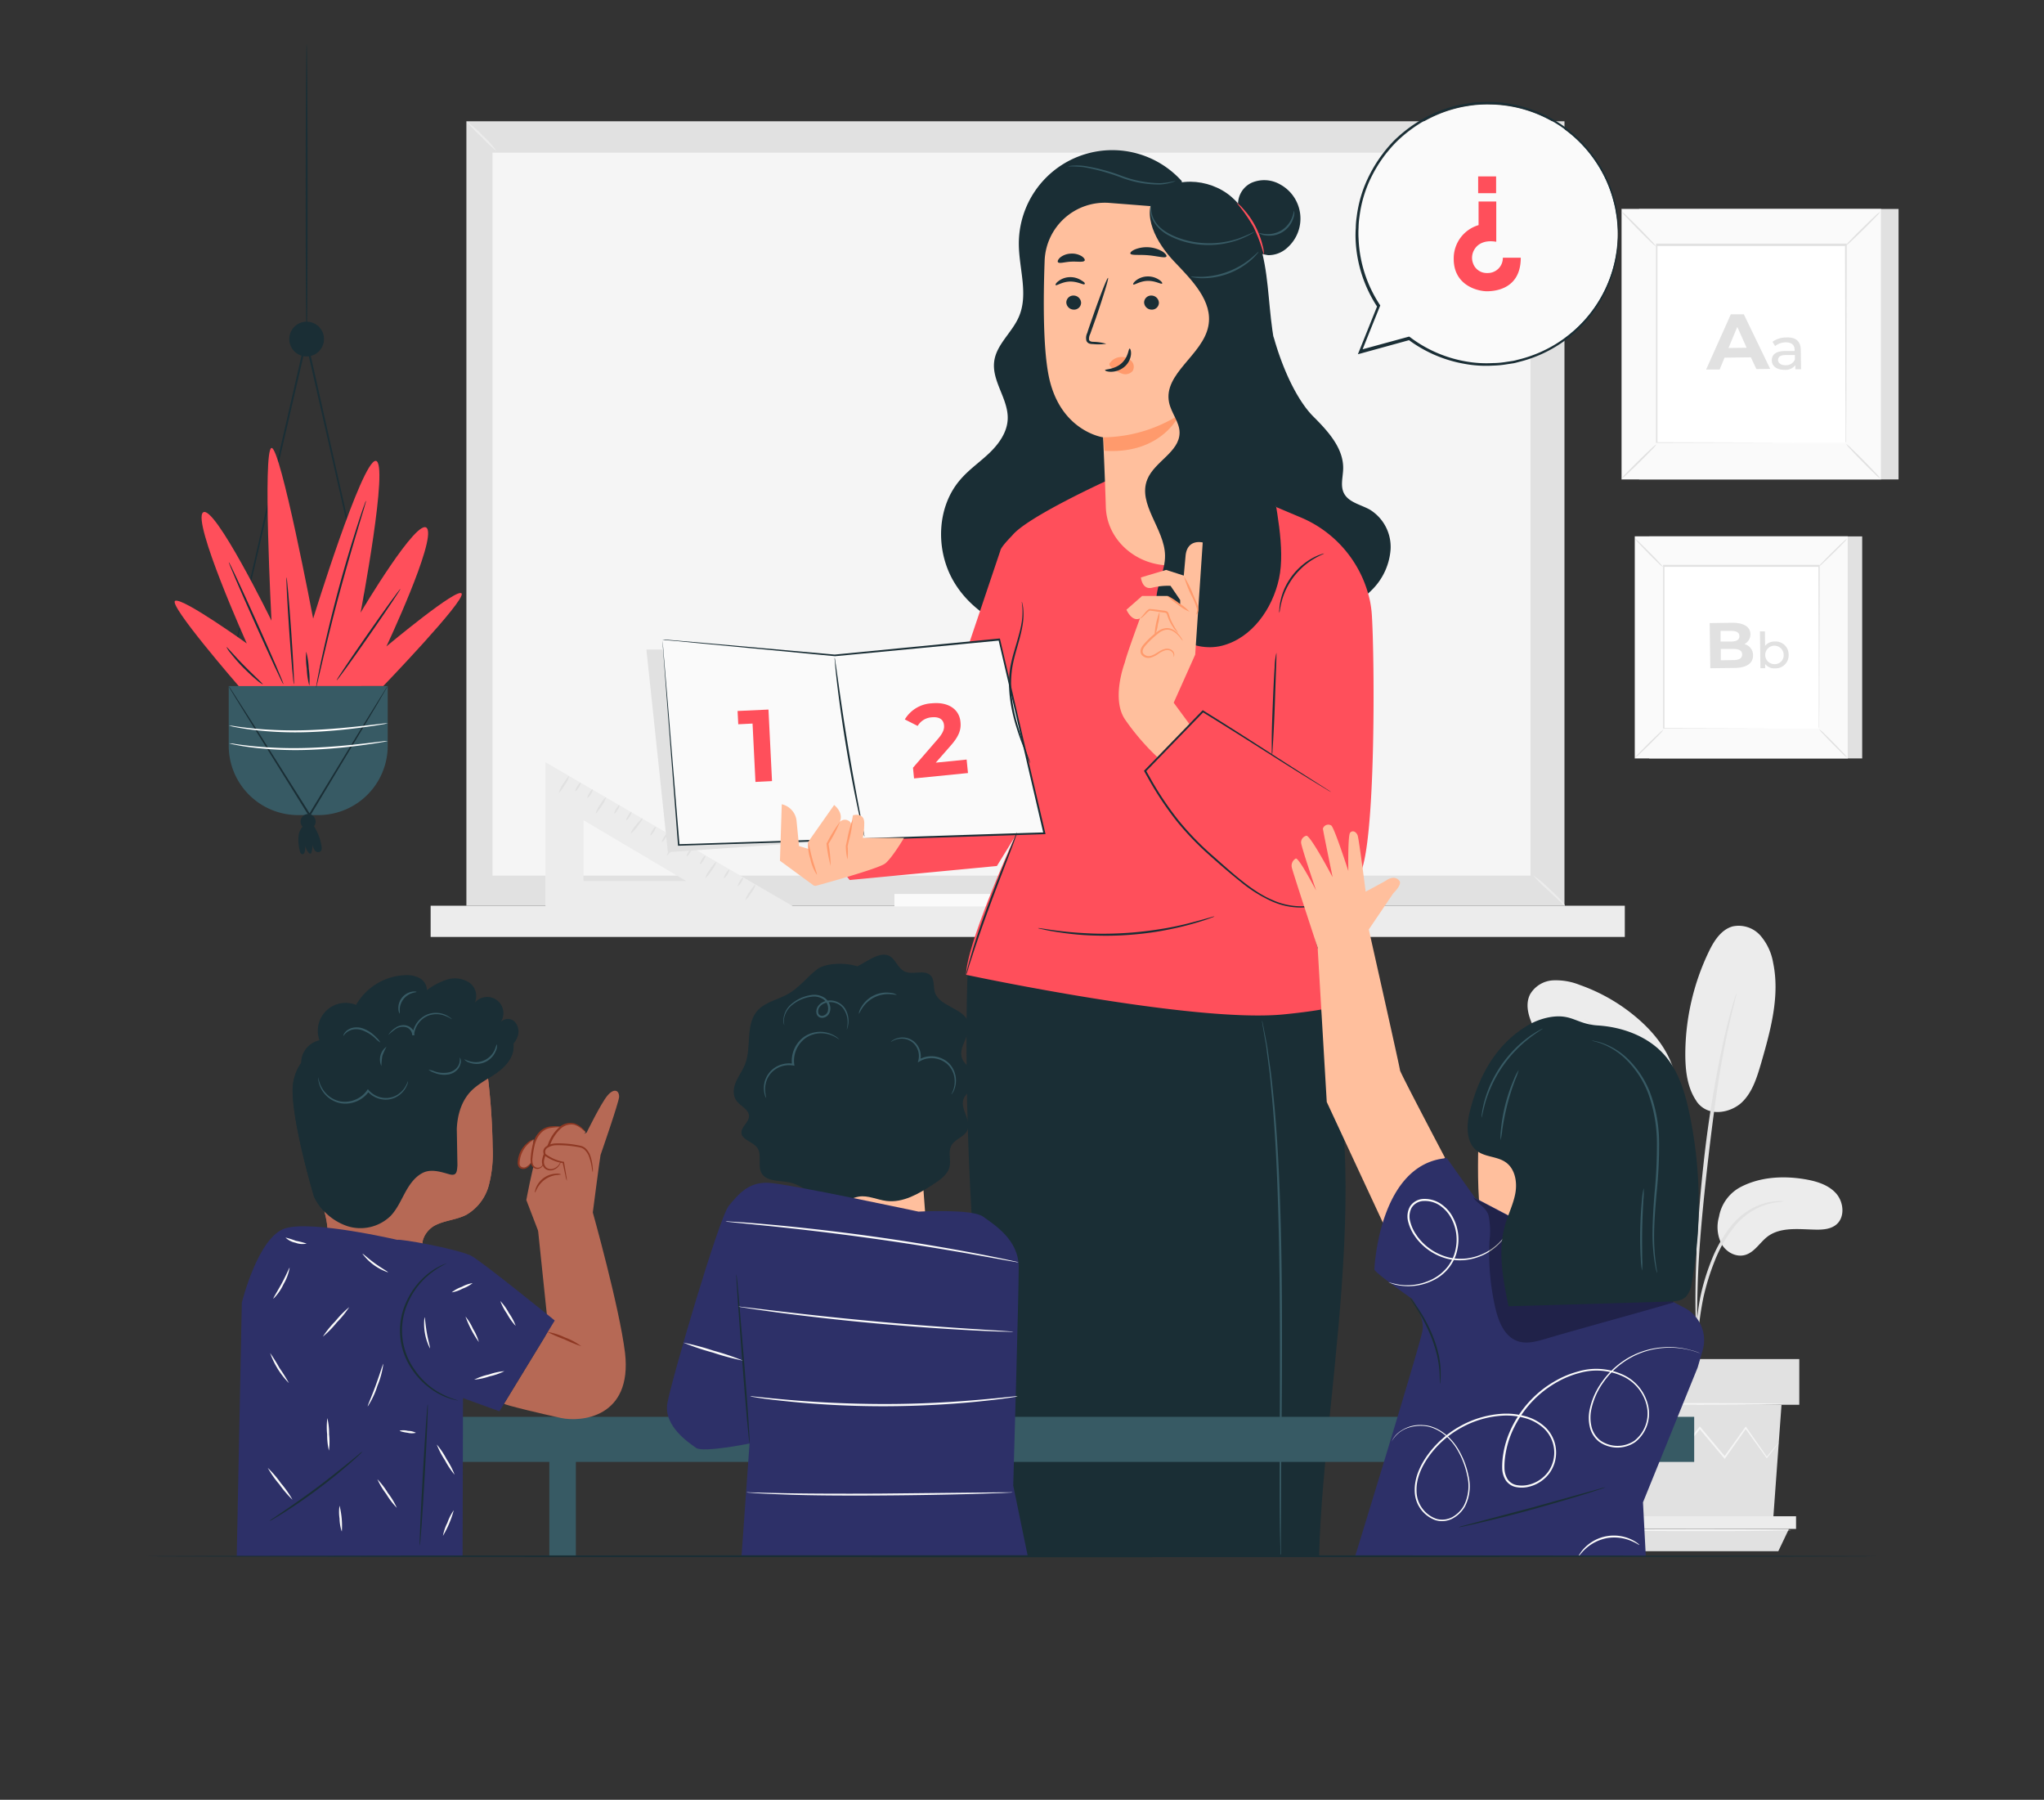 <svg xmlns="http://www.w3.org/2000/svg" viewBox="0 0 543 478"><rect x="0" y="0" width="543" height="478" fill="#333333" stroke="none"/><defs><style>.cls-1{fill:none;}.cls-2{fill:#e1e1e1;}.cls-3{fill:#fafafa;}.cls-4{fill:#fff;}.cls-5{fill:#f5f5f5;}.cls-6{fill:#ececec;}.cls-7{fill:#1a2e35;}.cls-8{fill:#375a64;}.cls-9{fill:#ff4f5b;}.cls-10{fill:#ffbf9d;}.cls-11{fill:#ff9a6c;}.cls-12{fill:#2d3068;}.cls-13{opacity:0.3;}.cls-14{fill:#b66955;}.cls-15{fill:#8e3823;}</style></defs><g id="Layer_2" data-name="Layer 2"><g id="Layer_1-2" data-name="Layer 1"><rect class="cls-1" width="543" height="478"/><rect class="cls-2" x="435.45" y="55.5" width="68.91" height="71.83"/><rect class="cls-3" x="430.79" y="55.5" width="68.91" height="71.83"/><path class="cls-2" d="M499.71,127.35H430.76V55.48h68.95Zm-68.9,0h68.86V55.52H430.81Z"/><rect class="cls-4" x="440.05" y="65.16" width="50.38" height="52.52"/><path class="cls-2" d="M440.05,118a8,8,0,0,1-1.25,1.45c-.8.85-1.93,2-3.2,3.25s-2.43,2.36-3.29,3.15a7.8,7.8,0,0,1-1.46,1.21,8.83,8.83,0,0,1,1.24-1.44c.81-.85,1.94-2,3.21-3.25s2.44-2.37,3.3-3.16A8.4,8.4,0,0,1,440.05,118Z"/><path class="cls-2" d="M490.43,117.9a7.46,7.46,0,0,1,1.44,1.24c.85.8,2,1.93,3.25,3.2s2.36,2.43,3.15,3.29a7.32,7.32,0,0,1,1.21,1.46,8.23,8.23,0,0,1-1.44-1.24c-.84-.8-2-1.94-3.25-3.21s-2.36-2.44-3.15-3.3A8,8,0,0,1,490.43,117.9Z"/><path class="cls-2" d="M490.29,65.3a8.17,8.17,0,0,1,1.24-1.45c.81-.85,1.94-2,3.21-3.24s2.43-2.37,3.29-3.16a9,9,0,0,1,1.45-1.21,7.48,7.48,0,0,1-1.23,1.44c-.81.85-1.94,2-3.21,3.25s-2.44,2.37-3.3,3.16A8.4,8.4,0,0,1,490.29,65.3Z"/><path class="cls-2" d="M439.91,65.43a8,8,0,0,1-1.45-1.25c-.84-.8-2-1.93-3.24-3.2s-2.36-2.43-3.15-3.29a7.32,7.32,0,0,1-1.21-1.46,8.57,8.57,0,0,1,1.43,1.24c.85.8,2,1.94,3.26,3.21s2.36,2.44,3.15,3.3A7.84,7.84,0,0,1,439.91,65.43Z"/><path class="cls-2" d="M490.29,117.67a2.28,2.28,0,0,1,0-.25c0-.18,0-.42,0-.73,0-.66,0-1.61,0-2.84,0-2.49,0-6.11-.05-10.7,0-9.2-.06-22.3-.1-38l.19.19-50.24,0h0l.22-.22c0,19.27,0,37.31,0,52.51l-.19-.19,36.38.1,10.22,0,2.7,0h.94a.89.89,0,0,1-.22,0h-.68l-2.67,0-10.17,0-36.5.1h-.19v-.2c0-15.2,0-33.24,0-52.51v-.23h.23l50.24,0h.2v.2c-.05,15.74-.08,28.88-.1,38.11,0,4.58,0,8.18-.05,10.66,0,1.22,0,2.15,0,2.8,0,.3,0,.54,0,.71A1.66,1.66,0,0,1,490.29,117.67Z"/><path class="cls-2" d="M465.13,94.9l-7,.09-1.3,3.15-3.59,0,6.56-14.66,3.46,0,7,14.49-3.67.05ZM464,92.36l-2.48-5.55-2.33,5.61Z"/><path class="cls-2" d="M478.39,92.93l.07,5.14-1.52,0V97A3.35,3.35,0,0,1,474,98.22c-2,0-3.29-1-3.31-2.46s.89-2.5,3.53-2.54l2.53,0v-.3c0-1.31-.81-2-2.4-2a4.57,4.57,0,0,0-2.79,1l-.68-1.15a6.12,6.12,0,0,1,3.64-1.14C477,89.49,478.36,90.6,478.39,92.93Zm-1.57,2.56V94.3l-2.47,0c-1.59,0-2,.62-2,1.35s.75,1.37,2,1.35A2.56,2.56,0,0,0,476.82,95.49Z"/><rect class="cls-2" x="438.13" y="142.46" width="56.57" height="58.97"/><rect class="cls-3" x="434.3" y="142.46" width="56.57" height="58.97"/><path class="cls-2" d="M490.89,201.45h-56.6v-59h56.6Zm-56.57,0h56.54V142.48H434.32Z"/><rect class="cls-4" x="441.91" y="150.39" width="41.36" height="43.12"/><path class="cls-2" d="M441.91,193.79a6.91,6.91,0,0,1-1,1.19c-.66.69-1.59,1.64-2.63,2.66s-2,1.94-2.7,2.59a6,6,0,0,1-1.2,1,7.64,7.64,0,0,1,1-1.18c.66-.7,1.59-1.64,2.63-2.67s2-1.94,2.71-2.59A6.18,6.18,0,0,1,441.91,193.79Z"/><path class="cls-2" d="M483.27,193.68a6.91,6.91,0,0,1,1.19,1c.69.66,1.64,1.59,2.66,2.63s1.94,2,2.59,2.71a6.18,6.18,0,0,1,1,1.19,6.58,6.58,0,0,1-1.18-1c-.69-.66-1.64-1.6-2.67-2.64s-1.94-2-2.59-2.71A5.85,5.85,0,0,1,483.27,193.68Z"/><path class="cls-2" d="M483.16,150.5a6.17,6.17,0,0,1,1-1.18c.66-.7,1.59-1.65,2.63-2.67s2-1.94,2.7-2.59a6.71,6.71,0,0,1,1.19-1,6.58,6.58,0,0,1-1,1.18c-.66.7-1.59,1.64-2.64,2.67s-2,1.94-2.7,2.59A6.56,6.56,0,0,1,483.16,150.5Z"/><path class="cls-2" d="M441.8,150.61a6.91,6.91,0,0,1-1.19-1c-.7-.66-1.64-1.59-2.67-2.63s-1.94-2-2.58-2.7a6.92,6.92,0,0,1-1-1.2,5.74,5.74,0,0,1,1.18,1c.7.66,1.65,1.59,2.67,2.63s2,2,2.59,2.71A7.13,7.13,0,0,1,441.8,150.61Z"/><path class="cls-2" d="M483.16,193.5a.67.67,0,0,1,0-.21c0-.14,0-.34,0-.6,0-.54,0-1.32,0-2.33,0-2,0-5,0-8.78,0-7.55-.05-18.31-.08-31.19l.16.16-41.25,0h0l.18-.18c0,15.82,0,30.63,0,43.11l-.16-.15,29.86.08,8.39,0h2.26l-2.19,0-8.36,0-30,.08h-.16v-.16c0-12.48,0-27.29,0-43.11v-.19h.18l41.25,0h.16v.16c0,12.92-.07,23.71-.08,31.29,0,3.76,0,6.72-.05,8.75,0,1,0,1.76,0,2.3v.58C483.16,193.44,483.16,193.51,483.16,193.5Z"/><path class="cls-2" d="M465.71,174.07c0,2.07-1.66,3.29-4.93,3.33l-6.43.08-.16-12,6.08-.08c3.11,0,4.72,1.19,4.74,3a2.87,2.87,0,0,1-1.61,2.66A3,3,0,0,1,465.71,174.07Zm-8.63-6.51,0,2.82,2.86,0c1.4,0,2.16-.5,2.14-1.44s-.78-1.4-2.18-1.38Zm5.73,6.25c0-1-.82-1.47-2.31-1.45l-3.36,0,0,3,3.36-.05C462,175.3,462.82,174.84,462.81,173.81Z"/><path class="cls-2" d="M475.16,173.89a3.46,3.46,0,0,1-3.62,3.62,3.11,3.11,0,0,1-2.61-1.15l0,1.11h-1.26l-.13-9.78h1.32l.05,3.84a3.12,3.12,0,0,1,2.52-1.15A3.45,3.45,0,0,1,475.16,173.89Zm-1.32,0a2.45,2.45,0,1,0-2.43,2.5A2.35,2.35,0,0,0,473.84,173.91Z"/><rect class="cls-2" x="123.9" y="32.21" width="291.71" height="208.34"/><rect class="cls-5" x="130.83" y="40.54" width="275.76" height="192.01"/><rect class="cls-6" x="114.4" y="240.55" width="317.24" height="8.29"/><path class="cls-6" d="M124,32.4q4.12,3.69,7.9,7.74"/><path class="cls-6" d="M131.91,40.14a38.46,38.46,0,0,1-4-3.78,38.06,38.06,0,0,1-3.86-4A24.66,24.66,0,0,1,128.23,36,24.17,24.17,0,0,1,131.91,40.14Z"/><path class="cls-6" d="M406.81,41.15l8.82-8.56"/><path class="cls-6" d="M415.63,32.59a37.34,37.34,0,0,1-4.23,4.46,37,37,0,0,1-4.59,4.1A35.21,35.21,0,0,1,411,36.68,36.58,36.58,0,0,1,415.63,32.59Z"/><path class="cls-6" d="M407.31,232.5c3,2.72,8.92,8.05,8.3,8.05"/><path class="cls-6" d="M415.61,240.55c.19,0-1.83-1.77-4.17-3.94a35.11,35.11,0,0,1-4.13-4.11,31.45,31.45,0,0,1,4.48,3.73c1.19,1.09,2.23,2.12,2.94,2.91a8.08,8.08,0,0,1,.8,1,1.18,1.18,0,0,1,.16.32C415.73,240.57,415.59,240.58,415.61,240.55Z"/><rect class="cls-3" x="237.61" y="237.43" width="30.24" height="3.29"/><path class="cls-6" d="M144.89,202.43v38.25h65.75ZM155,217.83,182.31,234H155Z"/><path class="cls-2" d="M151.21,206.1a6.9,6.9,0,0,1-1.16,2.36c-.76,1.22-1.48,2.16-1.6,2.08a7,7,0,0,1,1.16-2.36C150.37,207,151.08,206,151.21,206.1Z"/><path class="cls-2" d="M161,211.71a6.49,6.49,0,0,1-1.14,2.3c-.76,1.19-1.46,2.09-1.59,2a6.5,6.5,0,0,1,1.15-2.29A6.62,6.62,0,0,1,161,211.71Z"/><path class="cls-2" d="M170.71,217.33c.12.09-.5,1-1.37,2.16s-1.67,1.92-1.79,1.84a6.67,6.67,0,0,1,1.38-2.17C169.8,218.06,170.6,217.24,170.71,217.33Z"/><path class="cls-2" d="M180.3,223.16a6.68,6.68,0,0,1-1.38,2.16c-.87,1.1-1.67,1.93-1.79,1.84a6.57,6.57,0,0,1,1.38-2.16C179.38,223.89,180.18,223.07,180.3,223.16Z"/><path class="cls-2" d="M190.31,228.89a7,7,0,0,1-1.26,2.31c-.82,1.19-1.58,2.09-1.7,2a7,7,0,0,1,1.27-2.31C189.43,229.71,190.19,228.81,190.31,228.89Z"/><path class="cls-2" d="M200.71,234.93a5.88,5.88,0,0,1-1.13,2.19c-.74,1.14-1.44,2-1.56,1.91a6.06,6.06,0,0,1,1.13-2.19C199.89,235.7,200.59,234.85,200.71,234.93Z"/><path class="cls-2" d="M154.25,207.87c.12.08-.09.63-.47,1.24s-.78,1-.9,1,.08-.63.46-1.24S154.13,207.8,154.25,207.87Z"/><path class="cls-2" d="M157.45,209.66c.12.07-.09.63-.47,1.24s-.78,1-.91,1,.09-.63.47-1.24S157.32,209.58,157.45,209.66Z"/><path class="cls-2" d="M164.56,213.84c.12.07-.09.63-.47,1.24s-.78,1-.9,1,.08-.64.46-1.25S164.44,213.76,164.56,213.84Z"/><path class="cls-2" d="M167.76,215.62c.12.08-.09.63-.47,1.24s-.78,1-.9,1,.08-.63.46-1.24S167.63,215.54,167.76,215.62Z"/><path class="cls-2" d="M174.18,219.6c.13.08-.08.64-.46,1.25s-.78,1-.91,1,.09-.63.47-1.24S174.06,219.53,174.18,219.6Z"/><path class="cls-2" d="M177.24,221.39c.12.07-.09.63-.47,1.24s-.78,1-.91,1,.09-.63.47-1.24S177.11,221.31,177.24,221.39Z"/><path class="cls-2" d="M183.82,225.19c.12.07-.09.63-.47,1.24s-.78,1-.9,1,.08-.63.46-1.24S183.7,225.11,183.82,225.19Z"/><path class="cls-2" d="M187.35,227.27c.13.08-.08.63-.46,1.24s-.79,1.05-.91,1,.09-.63.47-1.24S187.23,227.2,187.35,227.27Z"/><path class="cls-2" d="M193.71,231c.12.07-.08.63-.46,1.24s-.79,1-.91,1,.09-.64.47-1.25S193.59,230.92,193.71,231Z"/><path class="cls-2" d="M197.38,233.1c.13.07-.08.63-.46,1.24s-.79,1-.91,1,.09-.63.47-1.24S197.26,233,197.38,233.1Z"/><path class="cls-6" d="M462.46,315.23c5.14-2.66,11.2-3,16.91-2.06,3.06.51,6.26,1.43,8.35,3.73s2.48,6.36.09,8.34c-1.43,1.18-3.42,1.36-5.27,1.34-4.47-.06-9.43-.84-13,1.85-2,1.53-3.39,4.08-5.83,4.84s-5.07-.67-6.34-2.82a9.87,9.87,0,0,1-.71-7.27A11.08,11.08,0,0,1,462.46,315.23Z"/><path class="cls-6" d="M450.68,292.48c3.14,4.49,9.25,3,12.09.26s4-6.71,5.12-10.5c2.49-8.66,5-17.74,3.15-26.56a14.78,14.78,0,0,0-3.39-7.22,7.72,7.72,0,0,0-7.31-2.43c-3.08.82-5,3.83-6.38,6.71a63.23,63.23,0,0,0-6.25,27.16c0,4.38.5,9,3,12.58"/><path class="cls-6" d="M442,298.93c3.41-4.06,4.06-10,2.54-15s-4.95-9.4-8.91-12.93a47.93,47.93,0,0,0-15.95-9.41,17,17,0,0,0-7.17-1.22,7.54,7.54,0,0,0-6,3.65c-1.68,3.2-.07,7.08,1.67,10.25a121.11,121.11,0,0,0,10.48,15.95c3.14,4.05,6.74,8.05,11.52,9.88s9.76,1.61,12.3-1.71"/><path class="cls-2" d="M450.46,360.24a9.55,9.55,0,0,0,.29-2c.14-1.49.32-3.36.54-5.57a80.25,80.25,0,0,1,1.25-8.17,63.77,63.77,0,0,1,3-9.65,35.23,35.23,0,0,1,4.93-8.72,18.36,18.36,0,0,1,6.22-5.18,17.47,17.47,0,0,1,5.24-1.63,10.44,10.44,0,0,0,2-.29,9.47,9.47,0,0,0-2.07,0,15.94,15.94,0,0,0-5.47,1.43,18.31,18.31,0,0,0-6.57,5.22,34.78,34.78,0,0,0-5.1,8.9,58.59,58.59,0,0,0-3,9.8,67.57,67.57,0,0,0-1.08,8.27c-.18,2.37-.25,4.28-.28,5.61A10.41,10.41,0,0,0,450.46,360.24Z"/><path class="cls-2" d="M450.85,356a4.39,4.39,0,0,0,0-.95c0-.71,0-1.6,0-2.71,0-2.35,0-5.75.12-10,.21-8.4.94-17.44,2.33-30.18,1.33-12,3.1-25.93,5-35,.4-2.06.8-3.92,1.18-5.54s.68-3,1-4.17.46-1.94.63-2.64a4,4,0,0,0,.16-.93,4.65,4.65,0,0,0-.33.89c-.2.68-.46,1.54-.78,2.59s-.71,2.52-1.12,4.15-.87,3.47-1.31,5.53a308.31,308.31,0,0,0-5.22,32.47c-1.4,12.77-2,24.4-2.09,32.82-.05,4.21,0,7.62.15,10,.06,1.1.12,2,.16,2.71A3.9,3.9,0,0,0,450.85,356Z"/><path class="cls-2" d="M450.9,333.52a17.52,17.52,0,0,0,0-2.83c-.1-1.82-.35-4.44-.86-7.66a100.89,100.89,0,0,0-2.5-11.17,90.79,90.79,0,0,0-4.67-13.21,70.39,70.39,0,0,0-13.71-21.36,35.6,35.6,0,0,0-3.23-3c-.49-.41-.93-.83-1.37-1.16l-1.26-.86a18.06,18.06,0,0,0-2.38-1.53c-.13.18,3.38,2.25,7.81,7A74.12,74.12,0,0,1,442.08,299a105,105,0,0,1,4.7,13.09c1.22,4.11,2,7.88,2.65,11.06s.92,5.79,1.13,7.59A19,19,0,0,0,450.9,333.52Z"/><polygon class="cls-2" points="429.22 373.09 431.47 403.88 471.03 403.88 473.27 373.09 429.22 373.09"/><rect class="cls-2" x="425.4" y="360.95" width="52.59" height="12.14"/><polygon class="cls-6" points="425.4 402.7 425.4 406.06 427.88 406.06 477.13 406.06 477.13 402.7 425.4 402.7"/><polygon class="cls-2" points="430.3 411.98 427.88 406.06 475.24 406.06 472.42 411.98 430.3 411.98"/><path class="cls-5" d="M472.54,383.15s-.05.1-.18.28l-.6.79-2.3,2.94-.1.14-.1-.14-5.66-7.83h.32l-5.57,7.89-.18.25-.19-.23-6.61-7.87h.38l-.36.45-5.91,7.41-.2.25-.18-.26-5.58-7.89.33,0L433,387.17l-.12.14-.1-.15c-.9-1.53-1.62-2.74-2.15-3.62-.22-.39-.4-.71-.55-1a2,2,0,0,1-.17-.34,1.48,1.48,0,0,1,.23.3l.61.93L433,387l-.21,0,6.75-7.92.17-.2.16.21,5.62,7.86h-.37l5.89-7.42.37-.46.18-.24.2.23,6.59,7.88-.37,0,5.63-7.85.16-.23.16.23,5.54,7.91h-.2l2.4-2.88.64-.74Q472.53,383.14,472.54,383.15Z"/><path class="cls-5" d="M473.82,372.88c0,.14-9.91.25-22.13.25s-22.14-.11-22.14-.25,9.91-.24,22.14-.24S473.82,372.75,473.82,372.88Z"/><path class="cls-5" d="M475.82,406.39c0,.14-10.77.25-24.05.25s-24.06-.11-24.06-.25,10.77-.24,24.06-.24S475.82,406.26,475.82,406.39Z"/><path class="cls-7" d="M60.77,179.32s0-.16.08-.46.17-.78.29-1.35c.27-1.21.65-3,1.15-5.19,1-4.52,2.49-11,4.31-19.07,3.71-16.13,8.82-38.39,14.48-63.06l.25-1.11.25,1.11.32,1.41c5.63,25,10.73,47.64,14.42,64.06,1.82,8.18,3.29,14.81,4.32,19.42.49,2.28.88,4.06,1.14,5.29.12.59.22,1,.29,1.38s.08.47.08.47a4.11,4.11,0,0,1-.13-.46c-.08-.33-.2-.79-.34-1.37-.29-1.23-.71-3-1.24-5.26-1.06-4.61-2.59-11.22-4.48-19.39-3.73-16.41-8.88-39-14.57-64-.11-.48-.21-1-.31-1.4h.5L67,153.33c-1.89,8-3.41,14.52-4.48,19-.53,2.22-.95,4-1.24,5.16l-.33,1.34A4.4,4.4,0,0,1,60.77,179.32Z"/><path class="cls-8" d="M60.76,198.05V182.22H103v15.83a18.43,18.43,0,0,1-18.43,18.43H79.19A18.43,18.43,0,0,1,60.76,198.05Z"/><path class="cls-7" d="M60.76,182.22a4.45,4.45,0,0,1,.48.66l1.29,2,4.66,7.27c3.91,6.19,9.27,14.68,15.18,24.06l.11.17H82l14.73-24.19,4.51-7.29c.52-.83.94-1.48,1.25-2a4,4,0,0,1,.47-.67,5.9,5.9,0,0,1-.38.72l-1.17,2c-1,1.79-2.54,4.3-4.37,7.38-3.75,6.25-8.9,14.8-14.6,24.27l-.21.36-.23-.36-.11-.17L66.87,192.3,62.36,185l-1.21-2A5.38,5.38,0,0,1,60.76,182.22Z"/><path class="cls-7" d="M86.07,90.05a4.61,4.61,0,1,1-4.61-4.61A4.61,4.61,0,0,1,86.07,90.05Z"/><path class="cls-7" d="M81.46,11.56c.15,0,.26,17.77.26,39.68s-.11,39.68-.26,39.68-.26-17.76-.26-39.68S81.32,11.56,81.46,11.56Z"/><path class="cls-7" d="M83.85,218.2a2,2,0,1,1-2-2A2,2,0,0,1,83.85,218.2Z"/><path class="cls-7" d="M81,218.93l.31-.15a4.35,4.35,0,0,0-2,3.26,11.36,11.36,0,0,0,.34,3.93c.08.42.3.93.72.9s.56-.47.62-.85a7.79,7.79,0,0,0,.06-2.36,4.16,4.16,0,0,0,.92,2.79c.12.15.3.31.49.26s.26-.26.3-.43a8.82,8.82,0,0,0,.3-2,3.13,3.13,0,0,0,.63,1.65,1.1,1.1,0,0,0,1.57.1,1.5,1.5,0,0,0,.17-1.16,13.6,13.6,0,0,0-2.76-6.48"/><path class="cls-9" d="M63.42,182.22s-19-21.87-16.86-22.66,19,11.33,19,11.33S51,138.48,53.94,136.1s18.18,28.73,18.18,28.73-2.37-45.33,0-45.85S83.19,164.3,83.19,164.3s12.91-41.9,16.6-41.9-4,40.32-4,40.32,15.29-25.83,17.66-22.4-10.8,31.36-10.8,31.36,19.23-16.08,20-14-20.82,24.51-20.82,24.51Z"/><path class="cls-7" d="M60.77,149.28c.14-.06,3.5,7.16,7.52,16.11s7.17,16.27,7,16.33-3.49-7.15-7.51-16.11S60.64,149.34,60.77,149.28Z"/><path class="cls-7" d="M76.1,153.31c.15,0,.7,6.35,1.25,14.2s.87,14.23.73,14.24-.7-6.35-1.25-14.2S76,153.32,76.1,153.31Z"/><path class="cls-7" d="M97.24,133a1.84,1.84,0,0,1-.11.52c-.11.38-.25.86-.41,1.44-.4,1.32-.94,3.1-1.59,5.28-1.34,4.46-3.14,10.63-5,17.49s-3.35,13.11-4.41,17.64c-.51,2.21-.94,4-1.25,5.37-.14.59-.26,1.07-.36,1.46a2.1,2.1,0,0,1-.16.5,3.35,3.35,0,0,1,.06-.52c.07-.4.16-.89.26-1.48.24-1.28.61-3.13,1.09-5.41,1-4.55,2.44-10.82,4.27-17.7s3.69-13,5.12-17.46c.71-2.22,1.31-4,1.74-5.24q.32-.84.51-1.41A2.56,2.56,0,0,1,97.24,133Z"/><path class="cls-7" d="M106.39,156.38c.11.08-3.59,5.6-8.27,12.33s-8.59,12.12-8.7,12,3.58-5.6,8.27-12.33S106.27,156.29,106.39,156.38Z"/><path class="cls-7" d="M69.82,181.76a7.68,7.68,0,0,1-1.66-1.19c-1-.8-2.26-2-3.61-3.33a44.75,44.75,0,0,1-3.24-3.7,7.17,7.17,0,0,1-1.14-1.69c.12-.09,2.09,2.3,4.76,5S69.92,181.64,69.82,181.76Z"/><path class="cls-7" d="M81.35,173.07a20.39,20.39,0,0,1,.67,4.51,20.5,20.5,0,0,1,.16,4.56,19.65,19.65,0,0,1-.68-4.52A20,20,0,0,1,81.35,173.07Z"/><path class="cls-4" d="M103,192.08a9.27,9.27,0,0,1-1.64.34c-1,.19-2.58.43-4.48.69-3.8.52-9.07,1.12-14.93,1.33a95.59,95.59,0,0,1-15-.63c-1.91-.25-3.44-.5-4.49-.72a9.73,9.73,0,0,1-1.62-.39,11.9,11.9,0,0,1,1.65.19c1.06.16,2.6.36,4.5.56a112.54,112.54,0,0,0,14.92.47c5.83-.21,11.09-.75,14.89-1.18l4.5-.52A11.87,11.87,0,0,1,103,192.08Z"/><path class="cls-4" d="M103,196.8a11.6,11.6,0,0,1-1.64.33c-1,.19-2.58.43-4.48.69A145,145,0,0,1,82,199.15a95.59,95.59,0,0,1-15-.63c-1.91-.24-3.44-.49-4.49-.72a10.6,10.6,0,0,1-1.62-.38,9.35,9.35,0,0,1,1.65.18c1.06.17,2.6.36,4.5.56a112.54,112.54,0,0,0,14.92.47c5.83-.2,11.09-.74,14.89-1.17l4.5-.53A9.36,9.36,0,0,1,103,196.8Z"/><path class="cls-3" d="M395.35,27.73A34.35,34.35,0,0,0,366.64,81L361.7,93.54l13-4a34.36,34.36,0,1,0,20.69-61.79Z"/><path class="cls-9" d="M404,68.45h-4.76a4,4,0,0,1-4.14,4.06,3.84,3.84,0,0,1-3.73-2.45,4.24,4.24,0,0,1,.34-3.85c.81-1.33,2.57-2.54,5.78-2V53.52h-4.7v6.27a9.19,9.19,0,0,0-6.6,9c0,6.95,6.24,8.57,8.9,8.57C397.09,77.33,404,76.84,404,68.45Z"/><rect class="cls-9" x="392.68" y="46.85" width="4.77" height="4.46" transform="translate(790.13 98.16) rotate(180)"/><path class="cls-7" d="M430,62.09a2.52,2.52,0,0,0,0-.6c0-.44,0-1-.05-1.77,0-.39,0-.83-.06-1.3s-.14-1-.22-1.56-.16-1.18-.26-1.82-.32-1.32-.5-2a33.08,33.08,0,0,0-4.3-9.85A35.29,35.29,0,0,0,414.68,33a35.7,35.7,0,0,0-16.22-5.79,37.64,37.64,0,0,0-4.76-.09c-.81.05-1.63,0-2.44.16l-2.45.37a34.61,34.61,0,0,0-9.7,3.31,37.52,37.52,0,0,0-8.72,6.33,36.77,36.77,0,0,0-6.55,9.13,33.26,33.26,0,0,0-3.42,11.12,22.45,22.45,0,0,0-.25,3,27.22,27.22,0,0,0-.05,3,35.1,35.1,0,0,0,5.79,18l0-.36c-1.66,4.14-3.29,8.21-4.89,12.18l-.29.72.75-.2,13-3.58-.32-.07A34.94,34.94,0,0,0,389,96.62a31.41,31.41,0,0,0,7.63.48,25.93,25.93,0,0,0,3.66-.35l1.78-.27c.59-.11,1.15-.29,1.73-.43a34.86,34.86,0,0,0,19.81-13.59,33.68,33.68,0,0,0,4.27-8.09c.22-.63.44-1.24.65-1.82s.3-1.18.44-1.73.26-1.08.39-1.58.15-1,.22-1.46c.12-.92.28-1.73.31-2.44s0-1.29.06-1.79,0-.81,0-1.09a1.28,1.28,0,0,0,0-.37,1.49,1.49,0,0,0-.05.37c0,.28-.05.63-.09,1.09s-.07,1.08-.12,1.77-.23,1.51-.36,2.42a34.64,34.64,0,0,1-25.7,27.7c-.56.13-1.12.31-1.69.41l-1.75.26a22.52,22.52,0,0,1-3.6.32,31.1,31.1,0,0,1-7.47-.49,34.24,34.24,0,0,1-14.56-6.41l-.15-.11-.17,0-13,3.55.46.52q2.39-6,4.9-12.18l.08-.19-.12-.17a34.3,34.3,0,0,1-5.65-17.56,24,24,0,0,1,0-2.94,21.54,21.54,0,0,1,.24-2.9,32.65,32.65,0,0,1,3.33-10.88,36,36,0,0,1,6.4-8.93,36.54,36.54,0,0,1,8.51-6.23,34.28,34.28,0,0,1,9.49-3.27l2.41-.37c.79-.12,1.6-.11,2.39-.17a36.24,36.24,0,0,1,4.67.08,34.36,34.36,0,0,1,25.83,15.56,33.11,33.11,0,0,1,4.37,9.69l.54,2c.1.64.2,1.24.29,1.8s.18,1.07.26,1.55.06.9.09,1.29c.06.74.1,1.32.13,1.76A3.69,3.69,0,0,0,430,62.09Z"/><path class="cls-7" d="M257.27,255.43c-.59,1.95-3.23,89,12.9,157.71l80.26.18c1.07-46.93,19-119.93-6.95-160.29Z"/><path class="cls-7" d="M338.31,89.36C341,99,345,106.73,348.87,110.6s8.09,8.42,7.95,13.92c-.05,2.16-.77,4.46.17,6.4,1.23,2.52,4.49,3.07,6.94,4.45a11.62,11.62,0,0,1,5.49,10.49,16.83,16.83,0,0,1-5.16,11c-3,3.06-7.86,5.2-11.63,3.12-2.29-1.26-3.58-3.73-4.73-6.07q-8.94-18.17-16.17-37.09"/><path class="cls-7" d="M313.94,48.09A24.83,24.83,0,0,0,270.66,65c.07,6.45,2.59,13.22,0,19.15-1.8,4.19-6,7.36-6.55,11.89-.66,5.26,3.83,10,3.59,15.31-.15,3.46-2.32,6.51-4.81,8.91s-5.39,4.37-7.67,7c-6.36,7.21-6.76,18.61-2,26.94s14.07,13.55,23.62,14.68,19.27-1.5,27.72-6.09c5.51-3,10.67-6.92,13.95-12.26s4.39-12.26,1.8-18"/><path class="cls-8" d="M283.66,44.2a32.59,32.59,0,0,1,4.27.2,56.47,56.47,0,0,1,10,2.78A28.19,28.19,0,0,0,308.13,49a13.08,13.08,0,0,0,3.13-.54,4.32,4.32,0,0,0,1.07-.44,21.35,21.35,0,0,1-4.21.64A30.13,30.13,0,0,1,298,46.72,48.2,48.2,0,0,0,288,44.07,16.56,16.56,0,0,0,284.8,44,5.5,5.5,0,0,0,283.66,44.2Z"/><path class="cls-9" d="M364.44,163.33a28.22,28.22,0,0,0-.49-3.69,31.11,31.11,0,0,0-18.59-22.3l-24.15-10.2-27.59.71S273.11,137.22,269,142.1c-.31.37-3.07,3.08-3.25,4.14L245,207.89l-26.56,16.54,7.28,9.29L264.83,230l4.75-7.71c-2.6,5.82-12.93,29.38-12.93,36.6,0,0,60.41,12.93,84.46,10.51,10.58-1.06,13.09-2,13.09-2l-7.06-26.46c5.85-.41,11.83-4,14.24-9C365.51,223.23,365.19,175,364.44,163.33Z"/><polygon class="cls-2" points="175.88 172.52 171.72 172.52 177.42 226.32 226.62 222.94 221.07 176.61 175.88 172.52"/><polygon class="cls-3" points="175.88 169.86 180.23 224.43 277.37 221.31 265.4 169.86 221.73 174.07 175.88 169.86"/><path class="cls-7" d="M175.88,169.86l.79,0,2.35.2,9.09.79,33.64,3h0l43.67-4.26.21,0,.05.2,12,51.45.07.31h-.31l-4.59.15-92.55,2.91h-.19l0-.19c-1.29-16.76-2.34-30.43-3.07-39.92-.36-4.71-.63-8.38-.82-10.89-.09-1.23-.16-2.18-.21-2.83s-.05-.95-.05-.95,0,.34.1,1,.14,1.62.25,2.87c.21,2.52.52,6.2.92,10.93.78,9.46,1.9,23.07,3.28,39.77l-.2-.19,92.54-3,4.59-.14-.24.32-11.95-51.46.26.19-43.68,4.16h0l-33.49-3.19-9.13-.88L176.7,170Z"/><path class="cls-7" d="M229.65,222.18a1.9,1.9,0,0,1-.16-.47c-.09-.37-.2-.82-.34-1.36-.29-1.19-.68-2.91-1.14-5-.92-4.26-2.09-10.18-3.18-16.74s-1.91-12.55-2.43-16.88c-.25-2.17-.44-3.92-.55-5.14,0-.55-.08-1-.12-1.4a1.53,1.53,0,0,1,0-.49,1.9,1.9,0,0,1,.11.48c.06.38.13.84.21,1.39.18,1.29.43,3,.72,5.11.6,4.32,1.48,10.28,2.57,16.84s2.2,12.48,3,16.76c.4,2.08.73,3.79,1,5.07l.25,1.38A1.65,1.65,0,0,1,229.65,222.18Z"/><path class="cls-9" d="M204.15,188.45l.94,19-4.4.22-.77-15.5-3.8.19-.18-3.53Z"/><path class="cls-9" d="M256.79,201.73l.36,3.58-14.33,1.43-.28-2.84,6.62-7.64c1.52-1.77,1.72-2.77,1.62-3.69-.15-1.49-1.26-2.26-3.27-2.06a4.68,4.68,0,0,0-3.73,2.29l-3.41-1.73a8.85,8.85,0,0,1,7.18-4.28c4.22-.42,7.26,1.46,7.6,4.9.19,1.84-.16,3.57-2.56,6.3l-4,4.56Z"/><path class="cls-10" d="M216.2,235.2l-9-6.6.48-15a5.06,5.06,0,0,1,3.91,4.24c.36,3.52.67,6.86.67,6.86l2.83.85-.39-1.95,6.89-9.8s2.6,1.93,1.51,4.47c1.26-1.22,3.24-.21,3,.93l.49-2.67s3.13-.93,3,2.24a19,19,0,0,1-.37,3.77l10.93,0s-3.15,5.33-5,6.79-18.44,5.94-18.44,5.94"/><path class="cls-11" d="M217,232.32a12.1,12.1,0,0,1-1.72-4.16,11.67,11.67,0,0,1-.58-4.46c.15,0,.44,2,1.08,4.33S217.17,232.26,217,232.32Z"/><path class="cls-11" d="M220.67,230a37,37,0,0,1-1.09-5.92V224l.05-.07.16-.29a39.84,39.84,0,0,1,3.36-5.4,38.14,38.14,0,0,1-2.91,5.65l-.16.29,0-.16A35.11,35.11,0,0,1,220.67,230Z"/><path class="cls-11" d="M225.13,228.27a15.76,15.76,0,0,1-.43-3.55v-.07c.12-.57.25-1.16.38-1.77a28.35,28.35,0,0,1,1.43-5.19,27.81,27.81,0,0,1-.92,5.31c-.15.61-.28,1.19-.42,1.76v-.07A16.24,16.24,0,0,1,225.13,228.27Z"/><path class="cls-10" d="M326.18,56.35l0,4.9,1,73.44c.12,8.53-7.11,15.42-16.24,15.48h0c-9.22.06-16.9-6.87-17.17-15.48-.27-9-.73-18.54-.73-18.54s-11.7-1.62-14.53-16.74c-1.41-7.52-1.37-19.92-1-30.06A16,16,0,0,1,294.86,53.9Z"/><path class="cls-7" d="M283.27,80.32a2,2,0,0,0,1.93,1.91,1.86,1.86,0,0,0,2-1.81,2,2,0,0,0-1.93-1.92A1.87,1.87,0,0,0,283.27,80.32Z"/><path class="cls-7" d="M280.44,75.72c.25.24,1.7-.89,3.8-.94s3.66,1,3.88.69-.15-.57-.84-1a5.33,5.33,0,0,0-3.11-.86,5.11,5.11,0,0,0-3,1.06C280.53,75.14,280.32,75.61,280.44,75.72Z"/><path class="cls-7" d="M303.94,80.32a2,2,0,0,0,1.93,1.91,1.85,1.85,0,0,0,2-1.81,2,2,0,0,0-1.93-1.92A1.87,1.87,0,0,0,303.94,80.32Z"/><path class="cls-7" d="M301.06,75.54c.25.25,1.7-.88,3.79-.94s3.67,1,3.89.69c.1-.11-.15-.56-.84-1a5.32,5.32,0,0,0-3.11-.87,5.11,5.11,0,0,0-3,1.06C301.15,75,300.94,75.43,301.06,75.54Z"/><path class="cls-7" d="M293.88,91.3a13.68,13.68,0,0,0-3.42-.52c-.54,0-1-.14-1.15-.5a2.72,2.72,0,0,1,.32-1.59c.46-1.31.95-2.69,1.47-4.12,2-5.87,3.5-10.69,3.26-10.77s-2.08,4.61-4.12,10.48c-.49,1.44-1,2.82-1.4,4.14a3,3,0,0,0-.22,2.11,1.36,1.36,0,0,0,.9.76,3.94,3.94,0,0,0,.91.1A13.92,13.92,0,0,0,293.88,91.3Z"/><path class="cls-11" d="M293.12,116.15a38.71,38.71,0,0,0,20.19-6s-4.64,10.57-19.89,9.57Z"/><path class="cls-11" d="M294.91,96.33a3.76,3.76,0,0,1,3.35-1.5A3.44,3.44,0,0,1,300.67,96a2.19,2.19,0,0,1,.24,2.5,2.55,2.55,0,0,1-2.73.77,8,8,0,0,1-2.72-1.53,2.22,2.22,0,0,1-.62-.6.7.7,0,0,1,0-.78"/><path class="cls-7" d="M300.09,92.58c-.34,0-.28,2.26-2.18,3.93s-4.34,1.49-4.35,1.81c0,.14.56.42,1.58.42a5.65,5.65,0,0,0,3.63-1.37,5,5,0,0,0,1.69-3.3C300.52,93.12,300.25,92.56,300.09,92.58Z"/><path class="cls-7" d="M300.29,67.34c.23.56,2.31.24,4.78.46s4.48.85,4.79.33c.14-.25-.22-.78-1-1.31a8.35,8.35,0,0,0-7.29-.6C300.64,66.61,300.2,67.07,300.29,67.34Z"/><path class="cls-7" d="M281.05,69.63c.38.46,1.81-.07,3.55-.14s3.21.23,3.54-.28c.14-.24-.11-.71-.76-1.15a4.94,4.94,0,0,0-2.91-.7,4.85,4.85,0,0,0-2.8,1C281.07,68.9,280.88,69.4,281.05,69.63Z"/><path class="cls-7" d="M307.08,51.54c-4.06,5.39.17,13,4.84,17.91S322.3,80,321,86.61c-1.48,7.69-12,12.61-10.43,20.28.57,2.81,2.78,5.19,2.79,8,0,5.16-6.66,7.67-8.58,12.45-2.63,6.56,4.61,13.11,4.72,20.18.06,4-2.21,7.75-2.33,11.77-.25,8.22,9.47,14.23,17.44,12.21s13.43-9.8,15.17-17.84-.9-19.34-2.18-27.46l13.81,3.2c2.57-2.45-.95-5.06-1.53-8.57-1.45-8.79-7.23-16.23-10-24.71-2.4-7.4-2.42-15.34-3.47-23.06S333,57.35,327.11,52.26s-16.09-5.71-20.86.44"/><path class="cls-10" d="M316,192.34l-4.2-5.71,5.71-12.77,2-29.78s-4.14-1.1-4.56,3.58c-.25,2.75-.47,5.21-.47,5.21l-4.7-1.51-6.69,2s.31,3.4,3,2.73a16.89,16.89,0,0,1,4.87-.5l2.56,3.77v1.34l-3.4-2.42h-6.71l-4.16,3.65s1.4,3.32,3.58,2.32c0,0-3.62,9.81-4,11.66,0,0-3.69,9.57,0,15.11a62.71,62.71,0,0,0,8.66,10.08Z"/><path class="cls-11" d="M317.71,163.23a2.68,2.68,0,0,0,.29-1.48,19.15,19.15,0,0,0-1.46-3.53,29.14,29.14,0,0,1-2-5.13A28.88,28.88,0,0,1,317,158l.87,2a5,5,0,0,1,.48,1.75,2.12,2.12,0,0,1-.3,1.21C317.88,163.17,317.73,163.25,317.71,163.23Z"/><path class="cls-11" d="M316,162.46a12.2,12.2,0,0,1-3.08-1.86c-1.62-1.14-2.85-2.21-2.73-2.35a17.52,17.52,0,0,1,3,1.93A13.11,13.11,0,0,1,316,162.46Z"/><path class="cls-11" d="M313,168.08a5.3,5.3,0,0,1-1.41-1.59,11.92,11.92,0,0,1-1.1-2,12.91,12.91,0,0,1-.46-1.28.7.7,0,0,0-.29-.41,2.35,2.35,0,0,0-.64-.12c-1.37-.18-2.67-.42-3.71-.52h.07a4,4,0,0,0-1,.82l-.77.76c-.44.42-.78.57-.8.53s.24-.25.61-.71l.69-.83a3.43,3.43,0,0,1,1.13-1h.06c1.13.06,2.39.26,3.77.44a2.66,2.66,0,0,1,.8.18,1.18,1.18,0,0,1,.54.71c.14.46.27.86.42,1.26a14.35,14.35,0,0,0,1,2C312.5,167.41,313,168,313,168.08Z"/><path class="cls-11" d="M306.7,169a20.76,20.76,0,0,1,1.32-6.49,10.67,10.67,0,0,1-.41,3.29A10.69,10.69,0,0,1,306.7,169Z"/><path class="cls-11" d="M311.76,174.52a1.64,1.64,0,0,0-.13-1,1.74,1.74,0,0,0-.81-.74,2.11,2.11,0,0,0-1.45,0,6.14,6.14,0,0,0-1.65.87,6.57,6.57,0,0,1-2,1,2.32,2.32,0,0,1-2.47-.78,1.73,1.73,0,0,1-.18-1.47,3.85,3.85,0,0,1,.73-1.22,22.53,22.53,0,0,1,3.77-3.49,4.57,4.57,0,0,1,2.14-.87,3.41,3.41,0,0,1,2,.46,6.08,6.08,0,0,1,2,2,3.37,3.37,0,0,1,.51.9,4.8,4.8,0,0,1-.67-.78,6.6,6.6,0,0,0-2-1.79,3.09,3.09,0,0,0-1.75-.36,4.25,4.25,0,0,0-1.9.83,24.12,24.12,0,0,0-3.65,3.43c-.56.64-.94,1.48-.52,2.07a1.86,1.86,0,0,0,1.93.61c1.41-.37,2.46-1.53,3.69-1.81a2.36,2.36,0,0,1,1.67.1,1.86,1.86,0,0,1,.87.92C312.09,174.17,311.76,174.56,311.76,174.52Z"/><path class="cls-7" d="M355.58,236.77a7.56,7.56,0,0,1-.91,1,10.94,10.94,0,0,1-3.19,2.06,15.14,15.14,0,0,1-5.88,1.2,18.88,18.88,0,0,1-7.78-1.67,36.86,36.86,0,0,1-8.18-5.12q-4.06-3.25-8.42-7.17a76.81,76.81,0,0,1-8.49-8.82,84.9,84.9,0,0,1-7.34-10.89c-.46-.83-.93-1.65-1.39-2.47l-.1-.17.14-.14,15.34-15.82.13-.14.17.1c10,6.21,18.44,11.73,24.42,15.54l7,4.46,1.86,1.19.47.31.15.12-.17-.08-.5-.28L351,208.81c-1.65-1-4.05-2.46-7.06-4.34-6-3.74-14.46-9.21-24.51-15.38l.3,0L304.41,204.9l0-.3c.46.81.93,1.63,1.39,2.46a85,85,0,0,0,7.29,10.83,76.64,76.64,0,0,0,8.41,8.78c5.81,5.12,11,10,16.43,12.31a18.58,18.58,0,0,0,7.62,1.72,14.91,14.91,0,0,0,5.81-1.1,11.37,11.37,0,0,0,3.2-1.95C355.26,237.09,355.56,236.74,355.58,236.77Z"/><path class="cls-7" d="M339.08,173.37a5.77,5.77,0,0,1,0,1.06c0,.8-.05,1.77-.08,2.91-.09,2.58-.21,5.9-.33,9.58s-.3,7.13-.44,9.58l-.18,2.9a3.76,3.76,0,0,1-.14,1.06,4.31,4.31,0,0,1-.06-1.07c0-.68,0-1.68,0-2.9,0-2.46.13-5.85.28-9.59s.31-7.13.48-9.58A19.73,19.73,0,0,1,339.08,173.37Z"/><path class="cls-7" d="M351.74,147c0,.1-1.08.47-2.69,1.41a19.18,19.18,0,0,0-2.65,1.9,21.38,21.38,0,0,0-2.74,2.91,21,21,0,0,0-2.06,3.42,18.54,18.54,0,0,0-1.11,3.08c-.47,1.8-.53,3-.63,3a2.63,2.63,0,0,1,0-.83,13.25,13.25,0,0,1,.3-2.23,16.46,16.46,0,0,1,1-3.18,17.62,17.62,0,0,1,4.92-6.5,15.82,15.82,0,0,1,2.78-1.86,12.58,12.58,0,0,1,2.07-.89A2.77,2.77,0,0,1,351.74,147Z"/><path class="cls-7" d="M273.69,202.77a11.51,11.51,0,0,1-.72-1.58c-.43-1-1-2.53-1.73-4.41-1.33-3.74-3.16-9.1-3.19-15.28a27.05,27.05,0,0,1,.37-4.47,40.08,40.08,0,0,1,1-4.05c.74-2.55,1.44-4.81,1.83-6.76a18.23,18.23,0,0,0,.36-4.66c-.06-1.11-.21-1.71-.15-1.73a1.59,1.59,0,0,1,.13.44,9.07,9.07,0,0,1,.23,1.27,17.23,17.23,0,0,1-.21,4.75c-.34,2-1,4.28-1.73,6.81-.34,1.27-.69,2.61-.93,4a28.49,28.49,0,0,0-.35,4.39c0,6.07,1.78,11.39,3,15.15.64,1.89,1.2,3.41,1.57,4.46A9,9,0,0,1,273.69,202.77Z"/><path class="cls-7" d="M322.65,243.39s-.15.09-.44.2l-1.31.48c-1.13.41-2.8.93-4.88,1.5s-4.58,1.14-7.39,1.65-5.93.88-9.22,1.11-6.43.22-9.28.12-5.41-.36-7.55-.66-3.86-.58-5-.84l-1.36-.3c-.31-.07-.47-.12-.46-.14a1.74,1.74,0,0,1,.48,0l1.37.2c1.19.2,2.91.44,5.05.68s4.68.43,7.52.54,6,.05,9.23-.16,6.36-.61,9.17-1.06,5.3-1,7.38-1.54,3.76-1,4.91-1.33l1.33-.39A2.31,2.31,0,0,1,322.65,243.39Z"/><path class="cls-7" d="M270.17,221a6.57,6.57,0,0,1-.43,1.53c-.33,1-.84,2.35-1.49,4.05-1.3,3.41-3.12,8.1-5.06,13.31s-3.58,9.95-4.71,13.42c-.53,1.66-1,3-1.3,4.11a8.68,8.68,0,0,1-.53,1.49,10.75,10.75,0,0,1,.33-1.55c.23-1,.64-2.41,1.15-4.16,1-3.5,2.63-8.28,4.58-13.5s3.81-9.88,5.2-13.25c.66-1.62,1.22-3,1.64-4A13.17,13.17,0,0,1,270.17,221Z"/><path class="cls-8" d="M340.13,413a1.7,1.7,0,0,1,0-.37c0-.27,0-.62,0-1.07,0-1-.05-2.37-.09-4.15-.07-3.6-.1-8.8-.1-15.24,0-12.86.18-30.64,0-50.27s-.81-37.4-2-50.2c-.31-3.2-.54-6.1-.9-8.63-.17-1.27-.32-2.45-.46-3.53-.06-.54-.13-1.06-.19-1.56s-.17-1-.24-1.4c-.3-1.75-.53-3.12-.69-4.08-.07-.45-.13-.8-.17-1.07a2.4,2.4,0,0,1,0-.37,1.8,1.8,0,0,1,.09.36l.22,1.06c.19,1,.45,2.32.79,4.07l.26,1.4c.07.49.14,1,.22,1.55.15,1.09.32,2.27.49,3.53.4,2.53.65,5.43,1,8.63,1.3,12.81,2,30.6,2.16,50.24s-.09,37.41-.18,50.28c0,6.41-.05,11.6-.07,15.23v4.14c0,.46,0,.81,0,1.08A1.53,1.53,0,0,1,340.13,413Z"/><path class="cls-7" d="M328.94,54.94a6.24,6.24,0,0,1,3.6-6.42,8.48,8.48,0,0,1,7.59.49A10.32,10.32,0,0,1,342,65.77a7.37,7.37,0,0,1-5.1,2,15.68,15.68,0,0,1-4.7-1.48,6.17,6.17,0,0,0-4.81-.26"/><path class="cls-9" d="M335.76,67.73A42.14,42.14,0,0,0,333,60.28a41.68,41.68,0,0,0-4.56-6.49,7.53,7.53,0,0,1,1.75,1.58A22,22,0,0,1,333.46,60a22.5,22.5,0,0,1,2,5.35A7.7,7.7,0,0,1,335.76,67.73Z"/><path class="cls-8" d="M333.3,61.5a6.13,6.13,0,0,1-1.11.74,20.72,20.72,0,0,1-3.3,1.5,23.63,23.63,0,0,1-11.84,1,21.7,21.7,0,0,1-6.27-2.06,10.38,10.38,0,0,1-4.1-3.51,6.55,6.55,0,0,1-1.07-3.48,4.06,4.06,0,0,1,.1-1c.06-.22.09-.33.11-.33s-.07.48,0,1.32A6.82,6.82,0,0,0,307,59c1.64,2.54,5.65,4.46,10.15,5.26a24.63,24.63,0,0,0,11.63-.84A42.77,42.77,0,0,0,333.3,61.5Z"/><path class="cls-8" d="M334.35,66.87a2.59,2.59,0,0,1-.47.64,13,13,0,0,1-1.51,1.54,19.53,19.53,0,0,1-13.09,4.84,13.06,13.06,0,0,1-2.15-.19,2.39,2.39,0,0,1-.77-.18c0-.1,1.12,0,2.91,0a21.61,21.61,0,0,0,12.87-4.76C333.53,67.64,334.28,66.8,334.35,66.87Z"/><path class="cls-8" d="M343.8,56a3.54,3.54,0,0,1-.21,1.92,6.65,6.65,0,0,1-7.41,4.6,3.47,3.47,0,0,1-1.81-.67c0-.08.71.21,1.85.3a7.11,7.11,0,0,0,4.25-1,7,7,0,0,0,2.77-3.37C343.67,56.68,343.71,55.94,343.8,56Z"/><polygon class="cls-8" points="450.07 376.29 73.99 376.29 73.01 388.27 145.94 388.27 145.94 413.32 152.98 413.32 152.98 388.27 420.59 388.27 420.59 413.44 427.63 413.44 427.63 388.27 450.07 388.27 450.07 376.29"/><path class="cls-10" d="M371.92,284.26c0-.54-7.71-34.81-8.29-37.4l6.5-9.61s2.38-2.27,1.65-3.28-2-1.13-3.42-.21c-.89.58-5.56,3.05-5.56,3.05s-1.77-13.9-2.13-14.91-1.35-1.48-2-.75-.48,10.17-.48,10.17-3.75-11.63-4.55-12.09a1.5,1.5,0,0,0-2.2.83c0,.45,2.58,12.91,2.58,12.91s-6-11.36-7-11a1.82,1.82,0,0,0-1.38,1.74c-.09.82,4,12.81,4,12.81s-4.58-8.78-5.4-8.51a2.18,2.18,0,0,0-1.07,2.35c.12.8,5.82,18.12,6.87,21.31h0l2.42,41L369,328.23l14.86-20.77S371.92,284.82,371.92,284.26Z"/><path class="cls-10" d="M393.14,294.69s-1.95,29.05,1.88,33.54,11.8,3.36,11.8,3.36L412,306.88Z"/><path class="cls-12" d="M384.36,307.58l7.52,10.59,17,8.92,38.65,20.27a9.67,9.67,0,0,1,4.77,11.34L451,363.17,436.47,399l.75,14.41L360,413.32s17.35-56.41,17.91-60-2.79-8.36-2.79-8.36-10-7-10-7.81S366.52,309,384.36,307.58Z"/><path class="cls-7" d="M382.54,367.5c-.09,0,0-1.38-.16-3.58a29.44,29.44,0,0,0-.59-3.82,39,39,0,0,0-1.39-4.53,47.18,47.18,0,0,0-3.86-7.7c-1.16-1.89-2-3-1.88-3.06a3.43,3.43,0,0,1,.64.72c.4.49.93,1.21,1.55,2.14a39.06,39.06,0,0,1,4,7.72,32.48,32.48,0,0,1,1.38,4.61,24.7,24.7,0,0,1,.49,3.89c0,.56,0,1.07,0,1.51a8.9,8.9,0,0,1-.07,1.14A3.4,3.4,0,0,1,382.54,367.5Z"/><path class="cls-7" d="M426.48,395a9.62,9.62,0,0,1-1.49.55c-1,.33-2.38.78-4.12,1.32-3.5,1.09-8.35,2.51-13.73,4s-10.3,2.69-13.86,3.52c-1.78.42-3.22.74-4.22.95a10.73,10.73,0,0,1-1.57.28,8.58,8.58,0,0,1,1.52-.47l4.18-1.11L407,400.39l13.76-3.83,4.18-1.16A7.93,7.93,0,0,1,426.48,395Z"/><path class="cls-3" d="M451.7,359.42l-.63-.21c-.4-.15-1-.35-1.84-.57a22.21,22.21,0,0,0-7.35-.64A21.14,21.14,0,0,0,431,362a21.45,21.45,0,0,0-5.09,5.18,18.92,18.92,0,0,0-3.22,7.43,10.5,10.5,0,0,0,.11,4.32,6.55,6.55,0,0,0,2.41,3.69,8,8,0,0,0,9,0,9.2,9.2,0,0,0,3.27-9.18,11.43,11.43,0,0,0-6.75-8.07,16.53,16.53,0,0,0-11.31-.68,24.51,24.51,0,0,0-5.54,2.25,28,28,0,0,0-5,3.5,28.36,28.36,0,0,0-7.3,10.1,24.48,24.48,0,0,0-1.71,6.16,19.35,19.35,0,0,0-.2,3.22,5.7,5.7,0,0,0,.87,3,3.77,3.77,0,0,0,2.58,1.54,7.57,7.57,0,0,0,3.14-.17,9.07,9.07,0,0,0,5.09-3.5,8.85,8.85,0,0,0-1.08-11.29,12,12,0,0,0-5.23-2.9,18.3,18.3,0,0,0-5.92-.62,25.62,25.62,0,0,0-11.05,3.27,26.07,26.07,0,0,0-8.26,7.24c-2.11,2.86-3.63,6.2-3.5,9.56a7.91,7.91,0,0,0,5.22,7.32,5.64,5.64,0,0,0,4.34-.48,8,8,0,0,0,3-3,11.57,11.57,0,0,0,.92-7.9,22.23,22.23,0,0,0-2.56-6.8c-2.27-3.95-5.91-6.34-9.13-6.49a10.45,10.45,0,0,0-4.19.56,7.69,7.69,0,0,0-4.23,3.63s.09-.2.3-.59a6.59,6.59,0,0,1,1.2-1.52,9.15,9.15,0,0,1,6.93-2.28c3.3.12,7.05,2.54,9.37,6.54a22.15,22.15,0,0,1,2.63,6.89,11.83,11.83,0,0,1-.92,8.14,8.32,8.32,0,0,1-3.18,3.16,6,6,0,0,1-4.63.52,8.32,8.32,0,0,1-5.55-7.68c-.13-3.51,1.43-6.94,3.57-9.85a26.63,26.63,0,0,1,8.39-7.39,26.24,26.24,0,0,1,11.26-3.35,18.73,18.73,0,0,1,6.08.63,12.56,12.56,0,0,1,5.46,3,9.37,9.37,0,0,1,1.14,12,9.6,9.6,0,0,1-5.38,3.7,7.93,7.93,0,0,1-3.36.18,4.32,4.32,0,0,1-2.92-1.75,6.19,6.19,0,0,1-1-3.26,20.23,20.23,0,0,1,.2-3.31,25,25,0,0,1,1.75-6.29,28.69,28.69,0,0,1,7.45-10.28,27.8,27.8,0,0,1,5.1-3.56,24.7,24.7,0,0,1,5.66-2.29,17,17,0,0,1,11.63.72,11.92,11.92,0,0,1,7,8.43,9.66,9.66,0,0,1-3.47,9.62,8.41,8.41,0,0,1-9.49-.05,6.9,6.9,0,0,1-2.54-3.92,10.6,10.6,0,0,1-.1-4.48,19.15,19.15,0,0,1,3.31-7.56,21.85,21.85,0,0,1,5.19-5.23,21.26,21.26,0,0,1,11-3.95,21.57,21.57,0,0,1,7.39.74A15.35,15.35,0,0,1,451.7,359.42Z"/><path class="cls-3" d="M400.06,327.93a10.07,10.07,0,0,1-1.95,2.54,14.78,14.78,0,0,1-7.68,4,13.76,13.76,0,0,1-6.06-.19,15.14,15.14,0,0,1-6.13-3.29,14.32,14.32,0,0,1-2.5-2.85,11.25,11.25,0,0,1-1.64-3.62,5.42,5.42,0,0,1,.48-4.1,4.45,4.45,0,0,1,3.74-2,7.72,7.72,0,0,1,4.11,1.09,10.14,10.14,0,0,1,3,2.87,12.46,12.46,0,0,1,2,7.41,13.78,13.78,0,0,1-.67,3.55,11.76,11.76,0,0,1-6.3,6.83,14.72,14.72,0,0,1-8.59,1.25,11.09,11.09,0,0,1-3.07-.91,26.52,26.52,0,0,0,3.1.71,14.8,14.8,0,0,0,8.4-1.38,12.3,12.3,0,0,0,4.52-3.74,11.77,11.77,0,0,0,1.5-2.91,13.27,13.27,0,0,0,.63-3.42,12,12,0,0,0-1.95-7.1,9.56,9.56,0,0,0-2.81-2.71,7.09,7.09,0,0,0-3.82-1,3.92,3.92,0,0,0-3.32,1.73,4.9,4.9,0,0,0-.42,3.72,10.66,10.66,0,0,0,1.55,3.45,14,14,0,0,0,2.4,2.77,14.83,14.83,0,0,0,5.93,3.23,13.61,13.61,0,0,0,5.88.25,14.85,14.85,0,0,0,7.6-3.83A20.29,20.29,0,0,0,400.06,327.93Z"/><path class="cls-3" d="M435.51,410.32c-.05.07-.87-.56-2.39-1.16a11.52,11.52,0,0,0-6.2-.66,11.71,11.71,0,0,0-5.61,2.75c-1.21,1.08-1.76,2-1.84,1.91s.08-.26.33-.65a9.1,9.1,0,0,1,1.26-1.53,10.88,10.88,0,0,1,12.21-2.16,9.42,9.42,0,0,1,1.71,1C435.35,410.11,435.53,410.29,435.51,410.32Z"/><g class="cls-13"><path d="M424.52,330.24c-7.51-3.29-15.94-3.67-23.87-7.33l-9.27-4.86c.9,1.42,3.45,2.6,4.06,4.76a20.46,20.46,0,0,1,.26,6.68,64.63,64.63,0,0,0,1.53,17.81c.83,3.63,2.41,7.67,5.94,8.89,2.36.82,4.94.11,7.33-.59,10.66-3.14,23.39-6.53,34.05-9.67C441.39,338.36,432,333.53,424.52,330.24Z"/></g><path class="cls-7" d="M448.84,295.87c-1.17-5.59-2.85-11.29-6.6-15.6-4.38-5-11.13-7.5-17.78-7.92-5.69-.36-6.83-3.17-12.65-2.22a17.6,17.6,0,0,0-6.31,2.42c-8.15,5-12.71,13.23-15.09,22.89-.89,3.62-.93,8.13,2.09,10.32,2.19,1.58,5.29,1.36,7.5,2.92,2.46,1.72,3.09,5.17,2.58,8.12s-1.92,5.68-2.75,8.56c-2,7-.55,14.45.93,21.57l42.47-1.24c1.64-.05,3.44-.16,4.63-1.28a6.66,6.66,0,0,0,1.57-3.78A117.63,117.63,0,0,0,448.84,295.87Z"/><path class="cls-8" d="M393.59,296.79a5.35,5.35,0,0,1,.1-1.17c.05-.38.11-.84.23-1.36s.22-1.13.42-1.78a30.87,30.87,0,0,1,1.6-4.48,35,35,0,0,1,2.85-5.07,34.37,34.37,0,0,1,3.74-4.47,30.46,30.46,0,0,1,3.62-3.09c.53-.41,1.06-.72,1.51-1a10.94,10.94,0,0,1,1.19-.69,5.22,5.22,0,0,1,1-.51c.06.08-1.41.88-3.53,2.52a33.92,33.92,0,0,0-3.5,3.12,33.93,33.93,0,0,0-6.5,9.41,34.84,34.84,0,0,0-1.67,4.38C393.92,295.15,393.69,296.8,393.59,296.79Z"/><path class="cls-8" d="M398.65,302.8a13,13,0,0,1,.09-2.85,44.26,44.26,0,0,1,1.2-6.76,43.4,43.4,0,0,1,2.22-6.49,12.77,12.77,0,0,1,1.29-2.53,19.1,19.1,0,0,1-.95,2.67,64.38,64.38,0,0,0-2.06,6.48A68.11,68.11,0,0,0,399.1,300,20.23,20.23,0,0,1,398.65,302.8Z"/><path class="cls-8" d="M440.19,338.1a3.39,3.39,0,0,1-.19-.68c-.12-.45-.25-1.12-.4-2A48.1,48.1,0,0,1,439,328c0-3.17.2-6.93.54-11.09a130.38,130.38,0,0,0,.63-13.53,38.87,38.87,0,0,0-2.4-13.21,25.28,25.28,0,0,0-6.08-9.06,19,19,0,0,0-6.23-3.94,17.87,17.87,0,0,0-1.93-.6,5.94,5.94,0,0,1-.68-.2,2.82,2.82,0,0,1,.7.1,12.55,12.55,0,0,1,2,.51A18.53,18.53,0,0,1,432,280.8a25.26,25.26,0,0,1,6.27,9.15,38.46,38.46,0,0,1,2.48,13.37,122.64,122.64,0,0,1-.67,13.59c-.37,4.15-.64,7.9-.66,11a54.9,54.9,0,0,0,.43,7.44q.18,1.32.3,2A3.09,3.09,0,0,1,440.19,338.1Z"/><path class="cls-8" d="M436.23,337.48a17.54,17.54,0,0,1-.35-3.2c-.12-2-.2-4.73-.14-7.76s.25-5.78.45-7.75a17.12,17.12,0,0,1,.47-3.19,21.23,21.23,0,0,1-.1,3.22c-.11,2-.24,4.71-.3,7.73s0,5.75,0,7.73A24.35,24.35,0,0,1,436.23,337.48Z"/><path class="cls-10" d="M244.85,309.54q.6,8.22,1.21,16.46c-4.14.75-8.44,1.23-12.53.24s-8-3.65-9.45-7.6a4.13,4.13,0,0,1-.28-2.37,1.94,1.94,0,0,1,1.65-1.55"/><path class="cls-7" d="M255.93,292c.65-2,3.39-3.23,3.41-5.35s-2.87-3.4-3.72-5.45c-1.28-3.08,2.51-6.37,1.64-9.57-1.05-3.84-7.64-4.25-8.88-8-.51-1.57,0-3.54-1.28-4.67-1.66-1.47-4.56,0-6.64-.89s-2.44-3.4-4.36-4.26-4.32.57-6.26,1.68c-.58.34-1.31.77-2.06,1.16-3.29-1.07-8.53-.93-10.78.83-2.64,2.06-4.67,4.82-7.61,6.49-2.6,1.48-5.83,2.08-7.9,4.16-3.68,3.72-1.69,9.82-3.58,14.57-.64,1.62-1.73,3.06-2.42,4.66s-.9,3.56.16,5,3.28,2.25,3.32,4-2.19,2.94-2,4.63,2.94,2.25,4.11,3.73c1.53,1.93,0,4.92,1.31,7,1.45,2.21,4.94,1.74,7.64,2.38,4.68,1.11,8.16,6.22,12.92,5.45,1.83-.3,3.39-1.46,5.22-1.75,2.45-.39,4.84.85,7.31,1.16,4.46.55,8.63-1.95,12.33-4.34,1.9-1.22,3.94-2.63,4.44-4.73.44-1.9-.48-4.06.54-5.75s3.28-2.15,4.12-3.79C258.24,297.66,255.06,294.69,255.93,292Z"/><path class="cls-8" d="M208.36,272.3a1.12,1.12,0,0,1-.13-.38,3.81,3.81,0,0,1-.11-1.15,5.8,5.8,0,0,1,1.77-3.8,10.32,10.32,0,0,1,5.63-2.7,4.94,4.94,0,0,1,3.67.83,3.86,3.86,0,0,1,1.21,1.65,3,3,0,0,1,0,2.13,2.25,2.25,0,0,1-1.64,1.41,1.65,1.65,0,0,1-1.13-.15,1.53,1.53,0,0,1-.7-.88,2.48,2.48,0,0,1,.36-2,3.42,3.42,0,0,1,1.48-1.2,4.7,4.7,0,0,1,5.72,1.78,6.24,6.24,0,0,1,.87,4.11,5.8,5.8,0,0,1-.25,1.12c-.09.25-.14.38-.16.37s.14-.53.21-1.51a6.25,6.25,0,0,0-1-3.88,4.13,4.13,0,0,0-2.15-1.65,4.21,4.21,0,0,0-3.06.1,3,3,0,0,0-1.26,1,2,2,0,0,0-.29,1.58,1,1,0,0,0,1.23.68,1.75,1.75,0,0,0,1.26-1.1,3,3,0,0,0-1.08-3.2,4.49,4.49,0,0,0-3.29-.74,10.14,10.14,0,0,0-5.43,2.49,5.79,5.79,0,0,0-1.83,3.55A10.63,10.63,0,0,0,208.36,272.3Z"/><path class="cls-8" d="M203.55,291.63a2.65,2.65,0,0,1-.41-1,6.51,6.51,0,0,1,2.24-6.75,6.81,6.81,0,0,1,5.34-1.36l-.3.3a7.37,7.37,0,0,1,0-2.2,7.88,7.88,0,0,1,3.28-5.32,7.56,7.56,0,0,1,8.24-.08,4.89,4.89,0,0,1,.75.57c.15.15.23.23.22.25s-.37-.26-1.07-.65a7.81,7.81,0,0,0-3.2-.94A7.27,7.27,0,0,0,214,275.7a7.52,7.52,0,0,0-3,5,7,7,0,0,0,0,2l.06.36-.36-.07a6.43,6.43,0,0,0-5,1.21,6.1,6.1,0,0,0-2.26,3.5,6.75,6.75,0,0,0-.08,2.84C203.45,291.26,203.59,291.61,203.55,291.63Z"/><path class="cls-8" d="M238.23,264.22c0,.08-.7-.13-1.8-.18a8.24,8.24,0,0,0-7.33,3.65c-.62.92-.86,1.58-.94,1.55a3.75,3.75,0,0,1,.63-1.74,7.72,7.72,0,0,1,7.67-3.83A3.78,3.78,0,0,1,238.23,264.22Z"/><path class="cls-8" d="M252.72,290.67s.19-.37.46-1a6.94,6.94,0,0,0,.42-3,6.17,6.17,0,0,0-1.83-3.95,6.42,6.42,0,0,0-5-1.65,6.12,6.12,0,0,0-2.41.79l-.54.31.16-.6a4.73,4.73,0,0,0-1-4.17,4.45,4.45,0,0,0-3.14-1.53,5.06,5.06,0,0,0-2.36.43c-.52.23-.78.43-.8.4s.2-.27.72-.56a4.81,4.81,0,0,1,2.45-.6,4.73,4.73,0,0,1,3.47,1.57,5.11,5.11,0,0,1,1.15,4.59l-.38-.28a6.54,6.54,0,0,1,2.62-.86,6.77,6.77,0,0,1,5.38,1.81,6.62,6.62,0,0,1,1.27,7.36,4.53,4.53,0,0,1-.45.74C252.81,290.6,252.74,290.68,252.72,290.67Z"/><path class="cls-12" d="M199.13,383.38s-12.35,2.49-14.2,1.17-8.7-5.8-7.64-11.87S191,323.37,193.64,320.2s5.27-6.32,10.54-6.06S244,321.79,244,321.79s14.24-.79,17.14,1.32,9.49,6.06,9.49,13.45-1.46,58-1.46,58L273,413.14H197l2.12-29.76"/><path class="cls-7" d="M199.13,383.38c-.15,0-1.06-10-2-22.45s-1.66-22.48-1.51-22.49,1,10,2,22.45S199.27,383.37,199.13,383.38Z"/><path class="cls-3" d="M270.58,335.28a5.65,5.65,0,0,1-.8-.11l-2.25-.39-8.29-1.49c-7-1.25-16.7-2.86-27.45-4.36s-20.51-2.61-27.58-3.33l-8.39-.84-2.27-.24a4.47,4.47,0,0,1-.8-.12,4.43,4.43,0,0,1,.8,0l2.29.14c2,.12,4.86.35,8.4.67,7.09.63,16.87,1.68,27.63,3.18s20.44,3.18,27.43,4.51c3.5.67,6.32,1.24,8.26,1.66l2.24.49A4.65,4.65,0,0,1,270.58,335.28Z"/><path class="cls-3" d="M269.18,353.71a5.38,5.38,0,0,1-.75,0l-2.13-.05c-1.86-.05-4.54-.16-7.85-.33-6.63-.34-15.78-.94-25.86-1.86s-19.19-2-25.77-2.86c-3.28-.44-5.94-.82-7.78-1.1l-2.11-.34a3.75,3.75,0,0,1-.73-.15,3.82,3.82,0,0,1,.75.05l2.12.24,7.8.93c6.58.78,15.69,1.79,25.77,2.72s19.21,1.57,25.83,2l7.84.5,2.13.15A3.58,3.58,0,0,1,269.18,353.71Z"/><path class="cls-3" d="M270.34,370.87a3.19,3.19,0,0,1-.71.14l-2.05.31c-1.79.26-4.38.57-7.59.9-6.41.65-15.31,1.25-25.16,1.26s-18.75-.59-25.16-1.25c-3.21-.32-5.8-.63-7.59-.89L200,371a3.86,3.86,0,0,1-.71-.14,3.26,3.26,0,0,1,.72,0l2.07.21c1.79.2,4.38.45,7.59.73,6.41.56,15.3,1.08,25.13,1.09s18.71-.55,25.13-1.11c3.21-.28,5.8-.53,7.59-.73l2.07-.21A5.52,5.52,0,0,1,270.34,370.87Z"/><path class="cls-3" d="M269,396.35a4.66,4.66,0,0,1-.71.07l-2.06.1-7.59.25c-6.4.18-15.25.35-25,.41s-18.63,0-25-.25c-3.2-.12-5.79-.22-7.58-.35l-2.06-.15a5.31,5.31,0,0,1-.71-.08,3,3,0,0,1,.72,0l2.06.05c1.79.07,4.38.11,7.58.18,6.4.12,15.25.15,25,.1l25-.26,7.59-.08h2.06A3.57,3.57,0,0,1,269,396.35Z"/><path class="cls-3" d="M197.36,361.36a64.36,64.36,0,0,1-8-2.14,65,65,0,0,1-7.83-2.64,67.67,67.67,0,0,1,8,2.14A65.73,65.73,0,0,1,197.36,361.36Z"/><path class="cls-14" d="M87,326.4c-.24-5.88-5.34-16.5-7.43-26.93-1.07-5.33-1.7-10.07,1.73-14.28,2.92-3.58,7-6,11-8.27,6.39-3.63,13.14-7.19,20.47-7.59,4.78-.26,9.94,1.07,13,4.76,2.51,3,3.22,7.12,3.72,11a177.36,177.36,0,0,1,1.38,19.55,33.52,33.52,0,0,1-1,10.1,12.86,12.86,0,0,1-6,7.9c-2.61,1.34-5.71,1.46-8.31,2.81s-4.51,5-2.58,7.16l-17.2,4.7Z"/><path class="cls-7" d="M83.4,317.81a15.18,15.18,0,0,0,8.95,7.87A11.49,11.49,0,0,0,103.7,323c1.69-1.73,2.7-4,3.85-6.13s2.57-4.26,4.73-5.36,5.22-.74,6.47,1.33c.4.66.64,1.51,1.34,1.86a1.86,1.86,0,0,0,2.33-1.13,5.21,5.21,0,0,0,.07-2.88,54.59,54.59,0,0,1-1.16-10.8c.13-3.62,1.18-7.35,3.67-10,1.91-2,4.5-3.25,6.78-4.85s4.42-3.86,4.61-6.64c.17-2.48-1.28-4.83-3.12-6.51-4-3.66-19.79-6.47-24.83-4.43,0,0-21.18,9.21-22.22,9.95s-8.71,3.43-8.49,12.78S83.4,317.81,83.4,317.81Z"/><path class="cls-14" d="M87,326.4c-.24-5.88-5.34-16.5-7.43-26.93-1.07-5.33-1.7-10.07,1.73-14.28,2.92-3.58,7-6,11-8.27,6.39-3.63,13.14-7.19,20.47-7.59,4.78-.26,9.94,1.07,13,4.76,2.51,3,3.22,7.12,3.72,11a177.36,177.36,0,0,1,1.38,19.55,33.52,33.52,0,0,1-1,10.1,12.86,12.86,0,0,1-6,7.9c-2.61,1.34-5.71,1.46-8.31,2.81s-4.51,5-2.58,7.16l-17.2,4.7Z"/><path class="cls-7" d="M136.74,271.37a2.56,2.56,0,0,0-3.76.14,4.3,4.3,0,0,0-6.87-5.16,4.36,4.36,0,0,0-1.45-5.39,7,7,0,0,0-5.85-.81,17.74,17.74,0,0,0-5.38,2.81,3.77,3.77,0,0,0-2.07-3.24,7.49,7.49,0,0,0-3.94-.72,15.77,15.77,0,0,0-12.83,7.89,7.39,7.39,0,0,0-9.71,9.4A6.17,6.17,0,0,0,80,282.4a12.6,12.6,0,0,0-2.23,7.83c.22,9.35,5.67,27.58,5.67,27.58a15.18,15.18,0,0,0,8.95,7.87A11.49,11.49,0,0,0,103.7,323c1.69-1.73,2.7-4,3.85-6.13s2.57-4.26,4.73-5.36,4.65-.34,7,.34c2.12.62,2.11-.76,2.24-2.37l-.17-9.59c.13-3.62,1.18-7.35,3.67-10,1.91-2,4.5-3.25,6.78-4.85s4.42-3.86,4.61-6.64a6.1,6.1,0,0,0,0-1.21,6.42,6.42,0,0,0,1.07-1.84A3.88,3.88,0,0,0,136.74,271.37Z"/><path class="cls-8" d="M108.39,287.15a2.59,2.59,0,0,1-.24,1,6.25,6.25,0,0,1-1.66,2.36,6.09,6.09,0,0,1-4,1.55,6.5,6.5,0,0,1-4.88-2.23l.41,0a7.08,7.08,0,0,1-1.57,1.67,7.68,7.68,0,0,1-6,1.5,7.39,7.39,0,0,1-5.79-5.65,5.12,5.12,0,0,1-.12-.92,1.14,1.14,0,0,1,0-.32s.08.44.29,1.19a7.58,7.58,0,0,0,1.58,2.87,7,7,0,0,0,4.1,2.36,7.32,7.32,0,0,0,5.56-1.44,6.67,6.67,0,0,0,1.46-1.55l.19-.28.22.26a6.11,6.11,0,0,0,4.5,2.1,5.79,5.79,0,0,0,3.8-1.35,6.35,6.35,0,0,0,1.71-2.17C108.26,287.5,108.35,287.14,108.39,287.15Z"/><path class="cls-8" d="M122.14,280.82a2,2,0,0,1,.2,1.7,3.71,3.71,0,0,1-.93,1.67,4.29,4.29,0,0,1-2,1.12,6.74,6.74,0,0,1-4.09-.42,4,4,0,0,1-1.49-.81,8.74,8.74,0,0,1,1.61.46,7.2,7.2,0,0,0,3.84.26,4,4,0,0,0,1.83-.95,3.39,3.39,0,0,0,.91-1.43A5.11,5.11,0,0,0,122.14,280.82Z"/><path class="cls-8" d="M132,277.41a2.89,2.89,0,0,1-.28,1.68,5.47,5.47,0,0,1-6.92,3.16,2.8,2.8,0,0,1-1.45-.89c0-.08.59.29,1.56.54a5.54,5.54,0,0,0,6.48-3C131.78,278,131.86,277.39,132,277.41Z"/><path class="cls-8" d="M120,270.68a8.43,8.43,0,0,0-3-1.24,6.23,6.23,0,0,0-3.39.37,6.12,6.12,0,0,0-3.61,5.12l-.5,0a2.25,2.25,0,0,0-1.9-2.17,3.47,3.47,0,0,0-2.51.54,19.44,19.44,0,0,0-1.91,1.56s.1-.22.37-.56A6.46,6.46,0,0,1,105,273a3.72,3.72,0,0,1,2.77-.69,3.18,3.18,0,0,1,1.58.82,2.26,2.26,0,0,1,.73,1.83l-.5,0a6.09,6.09,0,0,1,.67-2.48,6.41,6.41,0,0,1,3.26-3.05,6.29,6.29,0,0,1,3.63-.29,6,6,0,0,1,2.25,1C119.86,270.41,120.06,270.66,120,270.68Z"/><path class="cls-8" d="M110.66,263.43c0,.09-.48.1-1.18.33a4.81,4.81,0,0,0-2.29,1.59,4.87,4.87,0,0,0-1,2.63,8.78,8.78,0,0,1,0,1.22c-.06,0-.31-.42-.36-1.22a4.41,4.41,0,0,1,3.52-4.58C110.17,263.25,110.66,263.37,110.66,263.43Z"/><path class="cls-8" d="M91.19,275.11s.11-.75,1-1.45a4,4,0,0,1,1.82-.75,5,5,0,0,1,2.4.23,9.08,9.08,0,0,1,3.55,2.38,5.59,5.59,0,0,1,1.11,1.37,6.68,6.68,0,0,1-1.37-1.1,10.28,10.28,0,0,0-3.45-2.16,5.2,5.2,0,0,0-2.17-.25,4.11,4.11,0,0,0-1.68.59C91.55,274.52,91.27,275.16,91.19,275.11Z"/><path class="cls-8" d="M101.32,283.14a4.18,4.18,0,0,1,1.35-5.15,18.8,18.8,0,0,0-1.1,2.46A17.17,17.17,0,0,0,101.32,283.14Z"/><path class="cls-14" d="M157.41,321.75l-14.5,4.72,2.78,26.65-1,2-10.78,17.67c-.19.3,10.93,2.91,15.13,3.81,5.22,1.12,19,0,17-17.32C164.53,347.07,157.41,321.75,157.41,321.75Z"/><path class="cls-14" d="M141.78,302.62a7.18,7.18,0,0,0-4,6.09,1.74,1.74,0,0,0,.19,1,1.42,1.42,0,0,0,1.77.36,4.22,4.22,0,0,0,1.41-1.35"/><path class="cls-15" d="M141.19,308.75s-.05.18-.23.45a3.11,3.11,0,0,1-1,1,2,2,0,0,1-1,.27,1.42,1.42,0,0,1-1.11-.52,2,2,0,0,1-.31-1.29,6.65,6.65,0,0,1,.18-1.31,7.08,7.08,0,0,1,2.39-3.84,3.5,3.5,0,0,1,1.65-.89c0,.08-.6.4-1.41,1.17a7.38,7.38,0,0,0-2.3,4.89,1.56,1.56,0,0,0,.18,1,1.28,1.28,0,0,0,1.55.22,4.12,4.12,0,0,0,1-.8C141,308.85,141.16,308.73,141.19,308.75Z"/><path class="cls-14" d="M150.29,302.68s-7.14,2.86-8,5.16-2.47,10.87-2.47,10.87L143,327l14.2-2.83s2.19-16.93,2.34-17.43c0,0,4.94-14.16,4.93-15.47,0-1.75-1.39-2.33-3.11-.28s-5.54,9.86-5.54,9.86Z"/><path class="cls-14" d="M149,299.29a8.09,8.09,0,0,0-4.26.55,5.78,5.78,0,0,0-2.59,3.15,17.12,17.12,0,0,0-.85,4.08c-.13,1-.17,2.29.67,2.92a1.49,1.49,0,0,0,2.36-1"/><path class="cls-15" d="M144.29,309s.07.3-.2.73a1.51,1.51,0,0,1-.72.59,1.64,1.64,0,0,1-1.25,0,1.81,1.81,0,0,1-1-1.15,4.43,4.43,0,0,1-.14-1.67,23,23,0,0,1,.59-3.68,7.11,7.11,0,0,1,1.82-3.29,4.86,4.86,0,0,1,2.77-1.35,8.9,8.9,0,0,1,2.06,0c.48.05.74.1.74.14s-1.09,0-2.73.25a4.55,4.55,0,0,0-2.5,1.32,7,7,0,0,0-1.66,3.09,26.31,26.31,0,0,0-.61,3.58,4.1,4.1,0,0,0,.07,1.5,1.44,1.44,0,0,0,.74.94,1.37,1.37,0,0,0,1.66-.35A3.56,3.56,0,0,0,144.29,309Z"/><path class="cls-14" d="M155.57,300.66a6.82,6.82,0,0,0-3.18-2.15,4.49,4.49,0,0,0-3.86,1.24,11.29,11.29,0,0,0-2.34,3.47q-.78,1.57-1.44,3.21a6.7,6.7,0,0,0-.52,1.81,2.36,2.36,0,0,0,.49,1.77,2.22,2.22,0,0,0,2.62.39,3.8,3.8,0,0,0,1.74-2.18"/><path class="cls-15" d="M149.08,308.22a2.11,2.11,0,0,1-.33.95,3,3,0,0,1-2.2,1.65,2.27,2.27,0,0,1-1.9-.57,2.58,2.58,0,0,1-.64-2.18,8.7,8.7,0,0,1,.76-2.31c.34-.76.69-1.54,1-2.34a10.84,10.84,0,0,1,2.86-4.1,4.47,4.47,0,0,1,4-.95,5.6,5.6,0,0,1,2.3,1.53,3.63,3.63,0,0,1,.65.76s-.3-.2-.79-.62a5.82,5.82,0,0,0-2.25-1.31,4.11,4.11,0,0,0-3.56,1,10.87,10.87,0,0,0-2.69,3.94l-1,2.32a8.25,8.25,0,0,0-.75,2.17,2.11,2.11,0,0,0,.47,1.81,1.87,1.87,0,0,0,1.55.51,2.85,2.85,0,0,0,2.06-1.39C148.92,308.54,149,308.2,149.08,308.22Z"/><path class="cls-14" d="M150.57,313.62c-.32-1.62-.63-3.25-.94-4.87a11,11,0,0,1-4.94-2.12c-.48-1.29.19-2.1,2-2.6s7.46.33,8.08.66c2.17,1.18,2.43,4.21,2.74,6.66"/><path class="cls-15" d="M157.47,311.35a5.45,5.45,0,0,1-.24-1.15,17,17,0,0,0-.76-3.06,4.87,4.87,0,0,0-1.15-1.76,2.46,2.46,0,0,0-.95-.57c-.39-.1-.82-.18-1.26-.25a29,29,0,0,0-5.71-.39,4.48,4.48,0,0,0-2,.71,1.3,1.3,0,0,0-.54.74,1.73,1.73,0,0,0,.1.92l-.08-.11a11.09,11.09,0,0,0,4.82,2.13l.14,0,0,.13c.24,1.42.44,2.62.6,3.58a7.13,7.13,0,0,1,.15,1.33,5.5,5.5,0,0,1-.36-1.29c-.21-.95-.46-2.14-.77-3.55l.16.16a11.06,11.06,0,0,1-5.06-2.11l-.06-.05,0-.06a2.13,2.13,0,0,1-.13-1.21,1.8,1.8,0,0,1,.72-1,4.82,4.82,0,0,1,2.3-.81,25.8,25.8,0,0,1,5.84.43c.45.08.87.16,1.3.28a3,3,0,0,1,1.13.69,5.14,5.14,0,0,1,1.19,1.95,13.84,13.84,0,0,1,.62,3.16A4.81,4.81,0,0,1,157.47,311.35Z"/><path class="cls-15" d="M149.08,311.92a8.83,8.83,0,0,1-1.33.16,7,7,0,0,0-2.91,1.13,6.91,6.91,0,0,0-2.08,2.31c-.4.71-.55,1.21-.63,1.19s0-.55.3-1.35a6,6,0,0,1,5.28-3.64A2.41,2.41,0,0,1,149.08,311.92Z"/><path class="cls-15" d="M154.41,357.54a39.35,39.35,0,0,1-4.51-1.84,39,39,0,0,1-4.47-1.95,16.7,16.7,0,0,1,4.67,1.47A16.68,16.68,0,0,1,154.41,357.54Z"/><path class="cls-12" d="M105.53,329.29c.92-.3,15.29,2.28,19.47,4.14,2.36,1.05,22.37,17.28,22.37,17.28l-14.7,24.11L123,371.31l-.11,42.17-60-.16L64.24,346s4.31-17.66,11.63-19.8S105.53,329.29,105.53,329.29Z"/><path class="cls-7" d="M121.72,371.94a1.41,1.41,0,0,1-.49-.07,12.75,12.75,0,0,1-1.39-.33,17.64,17.64,0,0,1-4.74-2.23,20,20,0,0,1-5.54-5.47,18.17,18.17,0,0,1-1.51-18.31,19.94,19.94,0,0,1,4.56-6.3,17.89,17.89,0,0,1,4.32-3,11.38,11.38,0,0,1,1.31-.56,2.6,2.6,0,0,1,.48-.15,22.69,22.69,0,0,0-5.85,4,19.88,19.88,0,0,0-4.38,6.23A17.93,17.93,0,0,0,110,363.57,20.16,20.16,0,0,0,115.3,369,23,23,0,0,0,121.72,371.94Z"/><path class="cls-7" d="M111.52,410.47c-.15,0,.21-8.42.8-18.79s1.17-18.77,1.31-18.76-.21,8.42-.79,18.79S111.66,410.48,111.52,410.47Z"/><path class="cls-7" d="M96.3,385.5a6.2,6.2,0,0,1-.84.88c-.57.54-1.41,1.3-2.46,2.22-2.11,1.85-5.1,4.32-8.52,6.88s-6.64,4.72-9,6.21c-1.19.75-2.16,1.34-2.84,1.73a5.52,5.52,0,0,1-1.08.56,5.65,5.65,0,0,1,1-.74l2.74-1.86c2.31-1.57,5.48-3.77,8.9-6.32s6.43-5,8.59-6.74l2.56-2.1A5.44,5.44,0,0,1,96.3,385.5Z"/><path class="cls-3" d="M72.62,344.92c-.12-.09,1-1.82,2.23-4.08s2-4.21,2.09-4.16a12.85,12.85,0,0,1-1.63,4.4A13,13,0,0,1,72.62,344.92Z"/><path class="cls-3" d="M76.76,367.34a21.66,21.66,0,0,1-5-8,43.7,43.7,0,0,1,2.5,4A47,47,0,0,1,76.76,367.34Z"/><path class="cls-3" d="M92.77,347.16a26.57,26.57,0,0,1-3.31,4.08A26.26,26.26,0,0,1,85.77,355a26.08,26.08,0,0,1,3.3-4.09A26.18,26.18,0,0,1,92.77,347.16Z"/><path class="cls-3" d="M97.7,373.51c-.14-.06,1-2.52,2.13-5.63s1.9-5.7,2-5.66a22.66,22.66,0,0,1-1.57,5.84A21.92,21.92,0,0,1,97.7,373.51Z"/><path class="cls-3" d="M87.38,385.27a18,18,0,0,1-.47-4.31,18.38,18.38,0,0,1,.06-4.33,18.34,18.34,0,0,1,.46,4.31A18.13,18.13,0,0,1,87.38,385.27Z"/><path class="cls-3" d="M77.7,398.3a28,28,0,0,1-3.49-4.07,26.94,26.94,0,0,1-3.08-4.39,28.07,28.07,0,0,1,3.49,4.07A28,28,0,0,1,77.7,398.3Z"/><path class="cls-3" d="M90.77,406.68a11.51,11.51,0,0,1-.57-3.37,11.64,11.64,0,0,1,0-3.43,22.48,22.48,0,0,1,.62,6.8Z"/><path class="cls-3" d="M105.42,400.46a19.92,19.92,0,0,1-2.8-3.65,20.34,20.34,0,0,1-2.37-3.95,20.77,20.77,0,0,1,2.8,3.66A20.12,20.12,0,0,1,105.42,400.46Z"/><path class="cls-3" d="M110.5,380.53a4.68,4.68,0,0,1-2.2,0c-1.19-.17-2.14-.42-2.12-.57a4.93,4.93,0,0,1,2.2.06A4.87,4.87,0,0,1,110.5,380.53Z"/><path class="cls-3" d="M120.77,391.67a21.91,21.91,0,0,1-2.59-3.88,21.61,21.61,0,0,1-2.15-4.15,20.6,20.6,0,0,1,2.6,3.88A21.57,21.57,0,0,1,120.77,391.67Z"/><path class="cls-3" d="M120.54,401.1a26.79,26.79,0,0,1-2.87,6.8,12.94,12.94,0,0,1,1.19-3.5A13.73,13.73,0,0,1,120.54,401.1Z"/><path class="cls-3" d="M114.21,358.09a14.41,14.41,0,0,1-1.44-8.23c.15,0,.22,1.87.62,4.13S114.35,358,114.21,358.09Z"/><path class="cls-3" d="M120,343.24a9.13,9.13,0,0,1,2.67-1.47,9.3,9.3,0,0,1,2.89-1,9.13,9.13,0,0,1-2.67,1.47A9,9,0,0,1,120,343.24Z"/><path class="cls-3" d="M127.21,356.43a27.58,27.58,0,0,1-3.55-6.77,14.14,14.14,0,0,1,2,3.26A14,14,0,0,1,127.21,356.43Z"/><path class="cls-3" d="M137,352.14a14.63,14.63,0,0,1-2.27-3.16,15.15,15.15,0,0,1-1.82-3.45,14.78,14.78,0,0,1,2.27,3.17A14.94,14.94,0,0,1,137,352.14Z"/><path class="cls-3" d="M134,364.16a16.7,16.7,0,0,1-3.94,1.38,17.13,17.13,0,0,1-4.09.88,16.7,16.7,0,0,1,3.94-1.38A16.56,16.56,0,0,1,134,364.16Z"/><path class="cls-3" d="M103.09,337.92a14,14,0,0,1-6.8-4.94c.11-.1,1.45,1.22,3.33,2.57S103.15,337.78,103.09,337.92Z"/><path class="cls-3" d="M81.47,330.28a5.32,5.32,0,0,1-3-.23,5.17,5.17,0,0,1-2.62-1.37,23.67,23.67,0,0,1,2.77.87A22.22,22.22,0,0,1,81.47,330.28Z"/><path class="cls-7" d="M499,413.32c0,.14-103.07.26-230.18.26s-230.2-.12-230.2-.26,103.05-.26,230.2-.26S499,413.18,499,413.32Z"/></g></g></svg>